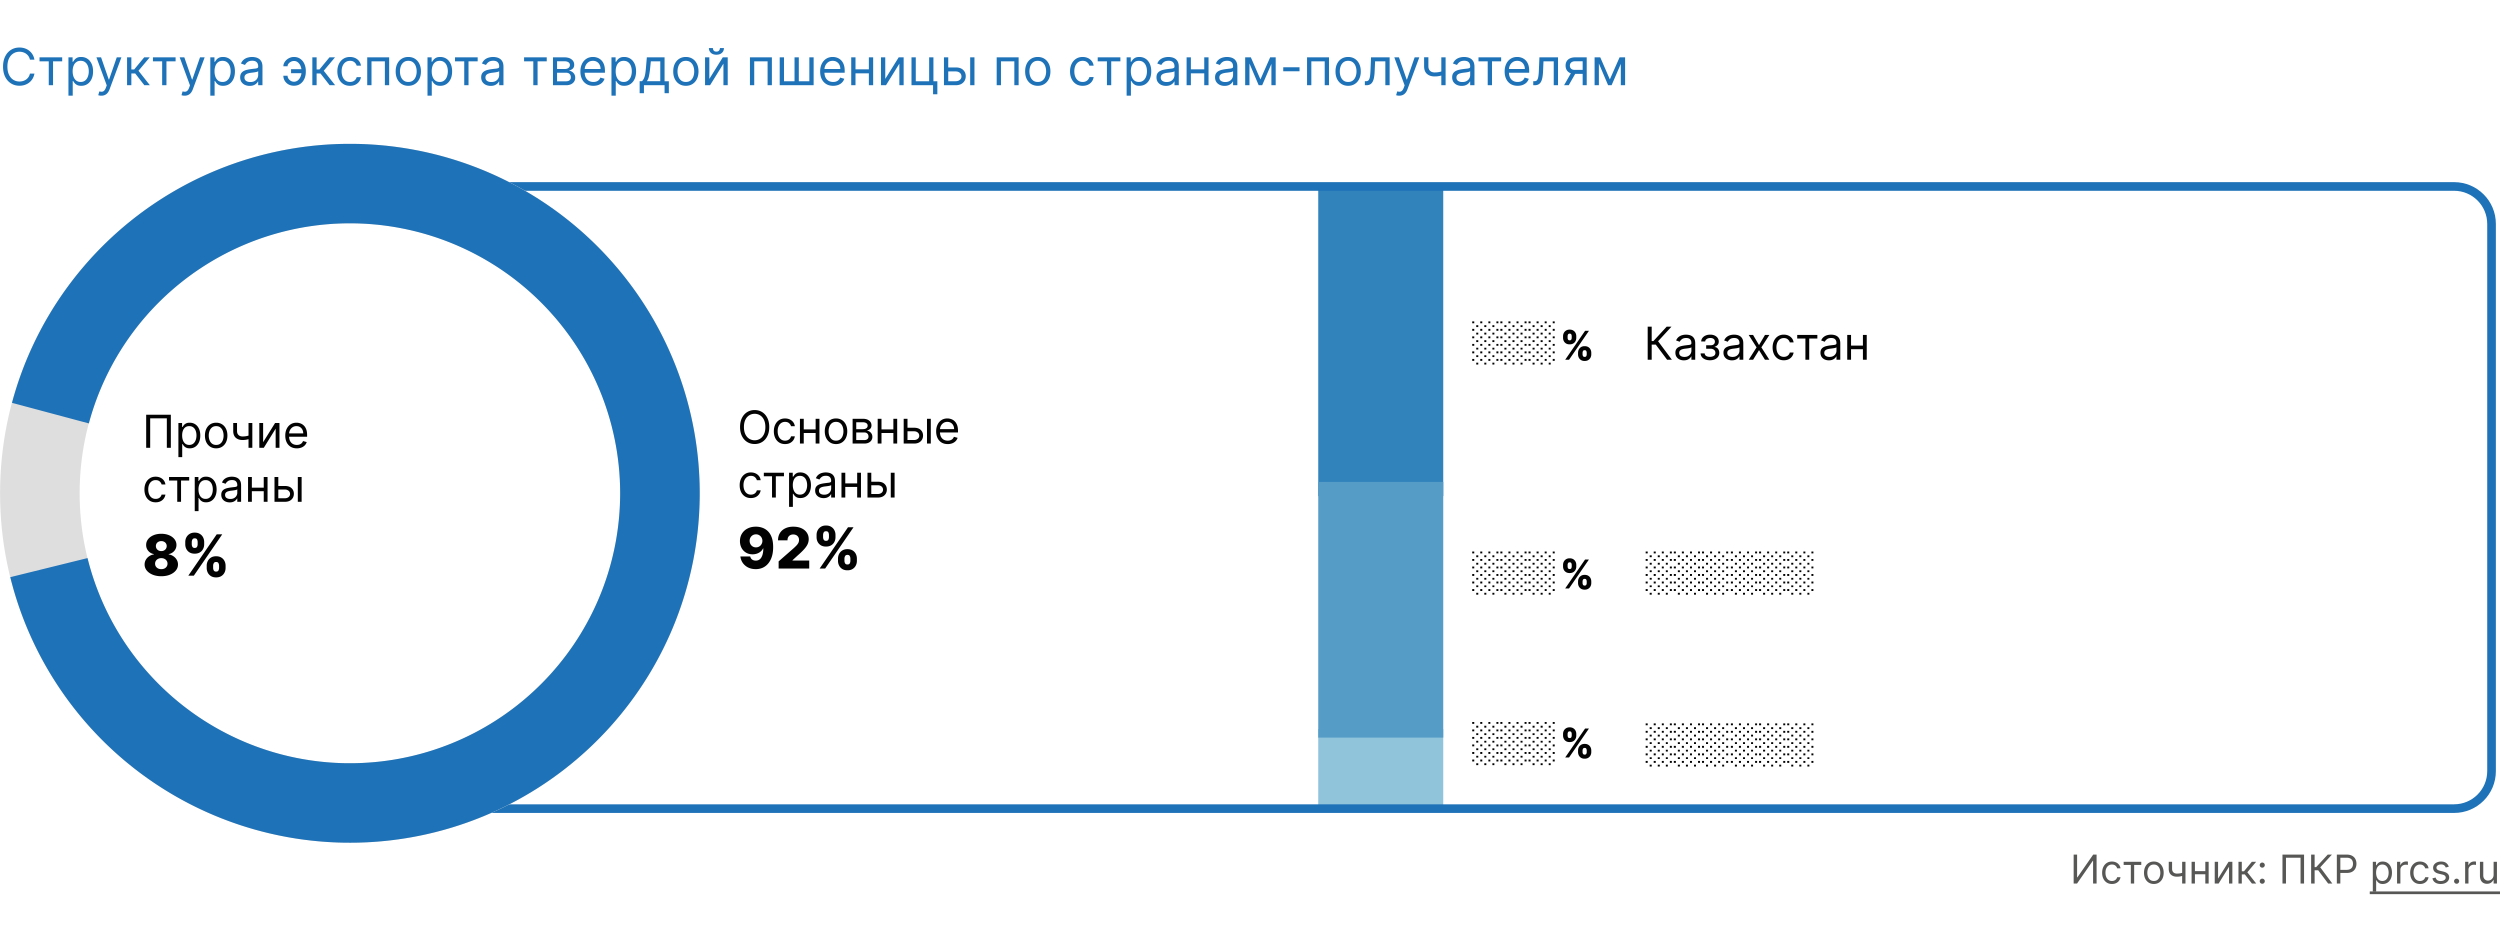 <svg xmlns="http://www.w3.org/2000/svg" fill="none" viewBox="0 0 880 329"><path fill="#fff" d="M0 0h880v329H0z"/><path fill="#8FC4DB" d="M464.022 256.635h44v28h-44v-28z"/><path fill="#1E72B8" d="M12.12 21h-1.586a3.294 3.294 0 0 0-1.336-2.071 3.582 3.582 0 0 0-1.093-.537c-.4-.12-.818-.179-1.253-.179-.792 0-1.51.2-2.154.6-.639.402-1.148.992-1.527 1.771-.375.78-.563 1.737-.563 2.87 0 1.134.188 2.09.563 2.87.379.78.888 1.37 1.527 1.771.644.4 1.362.601 2.154.601.435 0 .853-.06 1.253-.179.4-.12.765-.296 1.093-.53a3.356 3.356 0 0 0 1.336-2.077h1.585a5.28 5.28 0 0 1-.652 1.795 4.908 4.908 0 0 1-1.176 1.349 5.15 5.15 0 0 1-1.579.837c-.58.192-1.2.288-1.86.288-1.116 0-2.109-.273-2.978-.818-.87-.546-1.554-1.321-2.052-2.327-.499-1.006-.748-2.199-.748-3.58 0-1.38.25-2.573.748-3.579.498-1.006 1.182-1.781 2.052-2.327.869-.545 1.862-.818 2.978-.818.66 0 1.28.096 1.86.288.584.191 1.11.473 1.58.843.468.367.86.814 1.175 1.343.316.524.533 1.123.652 1.796zM13.914 21.588v-1.406h7.977v1.406H18.67V30H17.16v-8.412h-3.247zM24.092 33.682v-13.5h1.457v1.56h.18c.11-.171.263-.388.46-.652.2-.269.485-.508.856-.716.375-.213.882-.32 1.521-.32.827 0 1.556.207 2.186.62.63.413 1.123 1 1.477 1.758.354.758.53 1.653.53 2.684 0 1.04-.176 1.942-.53 2.704-.354.759-.844 1.347-1.47 1.764-.627.414-1.35.62-2.167.62-.631 0-1.136-.104-1.515-.313-.38-.213-.671-.453-.876-.722a9.704 9.704 0 0 1-.473-.678H25.6v5.19h-1.508zm1.483-8.591c0 .741.108 1.395.326 1.962.217.563.535 1.004.952 1.323.418.316.93.473 1.534.473.63 0 1.157-.166 1.579-.498.426-.337.746-.788.959-1.355a5.316 5.316 0 0 0 .326-1.905c0-.69-.107-1.313-.32-1.867-.209-.558-.526-.999-.952-1.323-.422-.328-.953-.492-1.592-.492-.614 0-1.13.156-1.547.467-.417.306-.733.737-.946 1.29-.213.55-.32 1.192-.32 1.925zM35.68 33.682c-.255 0-.483-.022-.683-.064a1.804 1.804 0 0 1-.416-.115l.384-1.33c.366.094.69.128.971.103.281-.026.53-.152.748-.378.222-.221.424-.581.607-1.08l.282-.767-3.631-9.87h1.636l2.71 7.825h.103l2.71-7.824h1.636l-4.167 11.25c-.188.507-.42.927-.697 1.259a2.61 2.61 0 0 1-.965.748 2.977 2.977 0 0 1-1.227.243zM44.728 30v-9.818h1.509v4.27h.997l3.529-4.27h1.943l-3.963 4.73L52.757 30h-1.943l-3.222-4.142h-1.355V30h-1.509zM53.834 21.588v-1.406h7.977v1.406H58.59V30H57.08v-8.412h-3.247zM64.983 33.682c-.255 0-.483-.022-.684-.064a1.804 1.804 0 0 1-.415-.115l.383-1.33c.367.094.69.128.972.103.281-.026.53-.152.748-.378.221-.221.424-.581.607-1.08l.281-.767-3.63-9.87h1.636l2.71 7.825h.103l2.71-7.824h1.636l-4.168 11.25c-.187.507-.42.927-.696 1.259a2.61 2.61 0 0 1-.966.748 2.977 2.977 0 0 1-1.227.243zM74.031 33.682v-13.5h1.458v1.56h.178c.111-.171.265-.388.46-.652.201-.269.487-.508.857-.716.375-.213.882-.32 1.522-.32.826 0 1.555.207 2.186.62.63.413 1.123 1 1.476 1.758.354.758.53 1.653.53 2.684 0 1.04-.176 1.942-.53 2.704-.353.759-.844 1.347-1.47 1.764-.626.414-1.349.62-2.167.62-.63 0-1.136-.104-1.515-.313-.379-.213-.67-.453-.875-.722a9.677 9.677 0 0 1-.474-.678h-.127v5.19H74.03zm1.483-8.591c0 .741.109 1.395.326 1.962.218.563.535 1.004.953 1.323.417.316.928.473 1.534.473.63 0 1.157-.166 1.579-.498.426-.337.745-.788.958-1.355a5.318 5.318 0 0 0 .326-1.905c0-.69-.106-1.313-.32-1.867-.208-.558-.526-.999-.952-1.323-.422-.328-.952-.492-1.591-.492-.614 0-1.13.156-1.547.467-.418.306-.733.737-.946 1.29-.213.55-.32 1.192-.32 1.925zM87.89 30.23a3.989 3.989 0 0 1-1.695-.352 2.905 2.905 0 0 1-1.208-1.029c-.298-.451-.447-.997-.447-1.636 0-.562.11-1.018.332-1.368.222-.354.518-.63.889-.83.37-.201.78-.35 1.227-.448.452-.102.905-.183 1.361-.243.597-.077 1.08-.134 1.451-.173.375-.042.648-.113.819-.21.174-.099.262-.27.262-.512v-.051c0-.63-.173-1.12-.518-1.47-.341-.35-.859-.524-1.553-.524-.72 0-1.285.157-1.694.473-.41.315-.697.652-.863 1.01l-1.432-.512c.256-.596.597-1.061 1.023-1.393.43-.337.899-.571 1.406-.703a5.837 5.837 0 0 1 1.508-.205c.316 0 .678.038 1.087.115.413.072.812.224 1.195.454.388.23.71.577.966 1.042.255.464.383 1.086.383 1.866V30h-1.508v-1.33h-.077a2.655 2.655 0 0 1-.511.684c-.24.243-.557.45-.953.62-.396.17-.88.256-1.45.256zm.23-1.355c.596 0 1.099-.117 1.508-.352a2.393 2.393 0 0 0 1.253-2.077v-1.38c-.064.076-.205.146-.422.21-.213.06-.46.113-.742.16a33.842 33.842 0 0 1-1.444.192 5.772 5.772 0 0 0-1.1.25c-.336.11-.61.278-.818.504-.205.222-.307.524-.307.908 0 .524.194.92.582 1.189.392.264.888.396 1.49.396zM103.452 21.46a2.376 2.376 0 0 0-1.029.262 2.58 2.58 0 0 0-.856.678 1.43 1.43 0 0 0-.339.927h-1.483c0-.426.102-.836.307-1.228.204-.392.479-.741.824-1.048.35-.307.746-.55 1.189-.729.448-.178.91-.268 1.387-.268.895 0 1.654.226 2.276.678a4.264 4.264 0 0 1 1.425 1.79c.328.74.492 1.546.492 2.416v.357c0 .865-.164 1.67-.492 2.417a4.264 4.264 0 0 1-1.425 1.79c-.622.451-1.381.677-2.276.677-.716 0-1.353-.158-1.911-.473a3.583 3.583 0 0 1-1.317-1.279 3.39 3.39 0 0 1-.48-1.776h1.484c0 .37.104.718.313 1.041.213.32.488.58.825.78a2.192 2.192 0 0 0 2.544-.236 3.4 3.4 0 0 0 .914-1.33c.208-.532.313-1.07.313-1.61v-.358c0-.554-.105-1.096-.313-1.624a3.284 3.284 0 0 0-.908-1.323c-.396-.35-.884-.526-1.464-.53zm3.298 2.89v1.406h-4.295v-1.407h4.295zM109.943 30v-9.818h1.509v4.27h.997l3.528-4.27h1.944l-3.963 4.73L117.972 30h-1.943l-3.222-4.142h-1.355V30h-1.509zM123.196 30.204c-.921 0-1.713-.217-2.378-.652-.665-.434-1.176-1.033-1.534-1.796-.358-.762-.537-1.634-.537-2.614 0-.997.183-1.877.549-2.64.371-.767.887-1.366 1.547-1.796.665-.435 1.441-.652 2.327-.652.69 0 1.313.128 1.867.384a3.582 3.582 0 0 1 1.361 1.073c.354.46.573.998.658 1.611h-1.508c-.115-.447-.371-.844-.767-1.189-.392-.35-.921-.524-1.585-.524-.588 0-1.104.154-1.547.46-.439.303-.782.731-1.029 1.285-.243.55-.365 1.195-.365 1.937 0 .758.12 1.419.358 1.981.243.563.584 1 1.023 1.31.443.312.963.467 1.56.467.392 0 .747-.068 1.067-.204.32-.136.59-.332.812-.588.221-.256.379-.563.473-.92h1.508a3.498 3.498 0 0 1-.632 1.565c-.333.46-.774.827-1.324 1.1-.545.268-1.18.402-1.904.402zM129.262 30v-9.818h7.721V30h-1.508v-8.412h-4.705V30h-1.508zM143.727 30.204c-.887 0-1.664-.21-2.333-.632-.665-.422-1.185-1.012-1.56-1.77-.371-.76-.556-1.646-.556-2.66 0-1.023.185-1.915.556-2.678.375-.763.895-1.355 1.56-1.777.669-.422 1.446-.633 2.333-.633.886 0 1.662.21 2.327.633.669.422 1.188 1.014 1.559 1.777.375.763.563 1.655.563 2.678 0 1.014-.188 1.9-.563 2.66-.371.758-.89 1.348-1.559 1.77-.665.422-1.441.633-2.327.633zm0-1.355c.673 0 1.227-.172 1.662-.517.434-.346.756-.8.965-1.362a5.208 5.208 0 0 0 .313-1.828c0-.656-.104-1.268-.313-1.834a3.099 3.099 0 0 0-.965-1.375c-.435-.35-.989-.524-1.662-.524-.673 0-1.227.175-1.662.524-.435.35-.756.808-.965 1.375a5.262 5.262 0 0 0-.314 1.834c0 .656.105 1.266.314 1.828.209.563.53 1.017.965 1.362.435.345.989.517 1.662.517zM150.478 33.682v-13.5h1.458v1.56h.179c.111-.171.264-.388.46-.652.2-.269.486-.508.857-.716.375-.213.882-.32 1.521-.32.827 0 1.555.207 2.186.62.631.413 1.123 1 1.477 1.758.353.758.53 1.653.53 2.684 0 1.04-.177 1.942-.53 2.704-.354.759-.844 1.347-1.471 1.764-.626.414-1.348.62-2.167.62-.63 0-1.135-.104-1.514-.313-.38-.213-.672-.453-.876-.722a9.602 9.602 0 0 1-.473-.678h-.128v5.19h-1.509zm1.483-8.591c0 .741.109 1.395.326 1.962.218.563.535 1.004.953 1.323.417.316.929.473 1.534.473.631 0 1.157-.166 1.579-.498.426-.337.745-.788.959-1.355a5.325 5.325 0 0 0 .326-1.905c0-.69-.107-1.313-.32-1.867-.209-.558-.526-.999-.952-1.323-.422-.328-.953-.492-1.592-.492-.614 0-1.129.156-1.547.467-.418.306-.733.737-.946 1.29-.213.55-.32 1.192-.32 1.925zM160.164 21.588v-1.406h7.977v1.406h-3.221V30h-1.509v-8.412h-3.247zM172.721 30.23a3.99 3.99 0 0 1-1.694-.352 2.905 2.905 0 0 1-1.208-1.029c-.298-.451-.447-.997-.447-1.636 0-.562.111-1.018.332-1.368.222-.354.518-.63.889-.83.37-.201.779-.35 1.227-.448.452-.102.905-.183 1.361-.243a61.472 61.472 0 0 1 1.451-.173c.375-.042.648-.113.819-.21.174-.099.262-.27.262-.512v-.051c0-.63-.173-1.12-.518-1.47-.341-.35-.859-.524-1.553-.524-.721 0-1.285.157-1.694.473-.409.315-.697.652-.863 1.01l-1.432-.512c.256-.596.597-1.061 1.023-1.393a3.83 3.83 0 0 1 1.406-.703 5.833 5.833 0 0 1 1.508-.205c.316 0 .678.038 1.087.115.413.072.812.224 1.195.454.388.23.71.577.966 1.042.255.464.383 1.086.383 1.866V30h-1.508v-1.33h-.077c-.102.213-.273.441-.511.684-.239.243-.557.45-.953.62-.396.17-.88.256-1.451.256zm.23-1.355c.597 0 1.1-.117 1.509-.352a2.396 2.396 0 0 0 1.253-2.077v-1.38c-.064.076-.205.146-.422.21-.213.06-.46.113-.742.16a33.93 33.93 0 0 1-1.444.192 5.78 5.78 0 0 0-1.1.25 1.9 1.9 0 0 0-.818.504c-.204.222-.307.524-.307.908 0 .524.194.92.582 1.189.392.264.888.396 1.489.396zM184.475 21.588v-1.406h7.977v1.406h-3.222V30h-1.508v-8.412h-3.247zM194.652 30v-9.818h4.014c1.057 0 1.897.238 2.519.716.622.477.933 1.108.933 1.892 0 .596-.177 1.059-.53 1.387-.354.324-.808.543-1.362.658.362.051.714.18 1.055.384.345.204.631.485.856.843.226.354.339.789.339 1.304 0 .503-.128.953-.383 1.35-.256.395-.623.709-1.1.939-.477.23-1.048.345-1.713.345h-4.628zm1.432-1.38h3.196c.52 0 .927-.124 1.221-.371.294-.248.441-.584.441-1.01 0-.508-.147-.906-.441-1.196-.294-.294-.701-.44-1.221-.44h-3.196v3.016zm0-4.322h2.582c.405 0 .753-.055 1.042-.166a1.47 1.47 0 0 0 .665-.486c.158-.213.237-.464.237-.754 0-.413-.173-.737-.518-.972-.345-.238-.82-.358-1.426-.358h-2.582v2.736zM208.876 30.204c-.946 0-1.762-.208-2.448-.626a4.205 4.205 0 0 1-1.579-1.764c-.366-.759-.55-1.64-.55-2.646s.184-1.892.55-2.66c.371-.77.887-1.372 1.547-1.802.665-.435 1.44-.652 2.327-.652a4.66 4.66 0 0 1 1.515.256c.498.17.952.447 1.361.83.409.38.735.883.978 1.51.243.626.365 1.397.365 2.313v.64h-7.569v-1.305h6.034c0-.554-.11-1.048-.332-1.483a2.5 2.5 0 0 0-.933-1.029c-.401-.251-.874-.377-1.419-.377-.601 0-1.121.15-1.56.448a2.937 2.937 0 0 0-1.003 1.15c-.235.473-.352.98-.352 1.521v.87c0 .741.128 1.37.384 1.885.259.512.62.902 1.08 1.17.46.264.995.396 1.604.396.396 0 .754-.055 1.074-.166.324-.115.603-.285.837-.511.235-.23.416-.516.544-.857l1.457.41a3.228 3.228 0 0 1-.773 1.303c-.363.371-.81.66-1.343.87-.532.204-1.131.306-1.796.306zM215.236 33.682v-13.5h1.458v1.56h.179c.11-.171.264-.388.46-.652.2-.269.486-.508.856-.716.375-.213.882-.32 1.522-.32.826 0 1.555.207 2.186.62.63.413 1.123 1 1.476 1.758.354.758.531 1.653.531 2.684 0 1.04-.177 1.942-.531 2.704-.353.759-.843 1.347-1.47 1.764-.626.414-1.349.62-2.167.62-.63 0-1.135-.104-1.515-.313-.379-.213-.671-.453-.875-.722a9.276 9.276 0 0 1-.473-.678h-.128v5.19h-1.509zm1.483-8.591c0 .741.109 1.395.326 1.962.218.563.535 1.004.953 1.323.417.316.929.473 1.534.473.63 0 1.157-.166 1.579-.498.426-.337.745-.788.958-1.355.218-.571.326-1.206.326-1.905 0-.69-.106-1.313-.319-1.867-.209-.558-.527-.999-.953-1.323-.422-.328-.952-.492-1.591-.492-.614 0-1.13.156-1.547.467-.418.306-.733.737-.946 1.29-.213.55-.32 1.192-.32 1.925zM225.157 32.813v-4.22h.818c.2-.208.373-.434.518-.677.145-.243.27-.53.377-.863.111-.336.204-.745.281-1.227.077-.486.145-1.072.205-1.758l.332-3.886h6.239v8.412h1.508v4.218h-1.508V30h-7.262v2.813h-1.508zm2.531-4.22h4.73v-7.005h-3.324l-.255 2.48a27.784 27.784 0 0 1-.397 2.691c-.157.767-.409 1.379-.754 1.835zM241.426 30.204c-.886 0-1.664-.21-2.333-.632-.665-.422-1.185-1.012-1.56-1.77-.37-.76-.556-1.646-.556-2.66 0-1.023.186-1.915.556-2.678.375-.763.895-1.355 1.56-1.777.669-.422 1.447-.633 2.333-.633.886 0 1.662.21 2.327.633.669.422 1.189 1.014 1.559 1.777.375.763.563 1.655.563 2.678 0 1.014-.188 1.9-.563 2.66-.37.758-.89 1.348-1.559 1.77-.665.422-1.441.633-2.327.633zm0-1.355c.673 0 1.227-.172 1.662-.517.435-.346.756-.8.965-1.362a5.208 5.208 0 0 0 .313-1.828c0-.656-.104-1.268-.313-1.834a3.091 3.091 0 0 0-.965-1.375c-.435-.35-.989-.524-1.662-.524-.673 0-1.227.175-1.662.524-.435.35-.756.808-.965 1.375a5.261 5.261 0 0 0-.313 1.834c0 .656.104 1.266.313 1.828.209.563.53 1.017.965 1.362.435.345.989.517 1.662.517zM249.686 27.776l4.73-7.594h1.739V30h-1.509v-7.594L249.942 30h-1.764v-9.818h1.508v7.594zm3.733-10.867h1.406c0 .69-.238 1.255-.716 1.694-.477.439-1.125.658-1.943.658-.805 0-1.446-.22-1.924-.658-.473-.439-.709-1.004-.709-1.694h1.406c0 .332.092.624.275.876.187.251.505.377.952.377.448 0 .767-.126.959-.377.196-.252.294-.544.294-.876zM263.98 30v-9.818h7.722V30h-1.509v-8.412h-4.704V30h-1.509zM274.457 20.182h1.508v8.412h3.708v-8.412h1.508v8.412h3.708v-8.412h1.508V30h-11.94v-9.818zM293.269 30.204c-.946 0-1.762-.208-2.448-.626a4.205 4.205 0 0 1-1.579-1.764c-.367-.759-.55-1.64-.55-2.646s.183-1.892.55-2.66c.371-.77.886-1.372 1.547-1.802.664-.435 1.44-.652 2.326-.652a4.65 4.65 0 0 1 1.515.256c.499.17.953.447 1.362.83.409.38.735.883.978 1.51.243.626.364 1.397.364 2.313v.64h-7.568v-1.305h6.034c0-.554-.111-1.048-.332-1.483a2.51 2.51 0 0 0-.934-1.029c-.4-.251-.873-.377-1.419-.377-.6 0-1.12.15-1.559.448a2.947 2.947 0 0 0-1.004 1.15c-.234.473-.351.98-.351 1.521v.87c0 .741.127 1.37.383 1.885.26.512.62.902 1.08 1.17.461.264.995.396 1.605.396.396 0 .754-.055 1.074-.166.323-.115.603-.285.837-.511a2.33 2.33 0 0 0 .543-.857l1.458.41a3.242 3.242 0 0 1-.774 1.303c-.362.371-.809.66-1.342.87-.533.204-1.131.306-1.796.306zM306.2 24.4v1.407h-5.421V24.4h5.421zm-5.063-4.218V30h-1.508v-9.818h1.508zm6.213 0V30h-1.508v-9.818h1.508zM311.614 27.776l4.73-7.594h1.739V30h-1.509v-7.594L311.87 30h-1.765v-9.818h1.509v7.594zM328.567 20.182v8.412h1.381v4.576h-1.509V30h-7.593v-9.818h1.508v8.412h4.705v-8.412h1.508zM333.575 23.736h2.813c1.15 0 2.03.292 2.64.875.609.584.914 1.324.914 2.218 0 .589-.136 1.123-.409 1.605-.273.477-.674.859-1.202 1.144-.528.281-1.176.422-1.943.422h-4.117v-9.818h1.509v8.412h2.608c.596 0 1.087-.158 1.47-.473a1.5 1.5 0 0 0 .575-1.215c0-.52-.191-.944-.575-1.272-.383-.328-.874-.492-1.47-.492h-2.813v-1.406zM341.502 30v-9.818h1.508V30h-1.508zM350.834 30v-9.818h7.722V30h-1.509v-8.412h-4.705V30h-1.508zM365.299 30.204c-.886 0-1.664-.21-2.333-.632-.665-.422-1.185-1.012-1.56-1.77-.37-.76-.556-1.646-.556-2.66 0-1.023.186-1.915.556-2.678.375-.763.895-1.355 1.56-1.777.669-.422 1.447-.633 2.333-.633.886 0 1.662.21 2.327.633.669.422 1.189 1.014 1.559 1.777.375.763.563 1.655.563 2.678 0 1.014-.188 1.9-.563 2.66-.37.758-.89 1.348-1.559 1.77-.665.422-1.441.633-2.327.633zm0-1.355c.673 0 1.227-.172 1.662-.517.435-.346.756-.8.965-1.362a5.208 5.208 0 0 0 .313-1.828c0-.656-.104-1.268-.313-1.834a3.091 3.091 0 0 0-.965-1.375c-.435-.35-.989-.524-1.662-.524-.673 0-1.227.175-1.662.524-.434.35-.756.808-.965 1.375a5.261 5.261 0 0 0-.313 1.834c0 .656.104 1.266.313 1.828.209.563.531 1.017.965 1.362.435.345.989.517 1.662.517zM381.102 30.204c-.921 0-1.713-.217-2.378-.652-.665-.434-1.176-1.033-1.534-1.796-.358-.762-.537-1.634-.537-2.614 0-.997.183-1.877.55-2.64.37-.767.886-1.366 1.547-1.796.664-.435 1.44-.652 2.326-.652.691 0 1.313.128 1.867.384a3.567 3.567 0 0 1 1.361 1.073c.354.46.573.998.659 1.611h-1.509c-.115-.447-.371-.844-.767-1.189-.392-.35-.92-.524-1.585-.524-.588 0-1.104.154-1.547.46-.439.303-.782.731-1.029 1.285-.243.55-.364 1.195-.364 1.937 0 .758.119 1.419.357 1.981.243.563.584 1 1.023 1.31.443.312.963.467 1.56.467a2.69 2.69 0 0 0 1.067-.204c.32-.136.591-.332.812-.588.222-.256.379-.563.473-.92h1.509a3.511 3.511 0 0 1-.633 1.565c-.333.46-.774.827-1.323 1.1-.546.268-1.181.402-1.905.402zM386.394 21.588v-1.406h7.978v1.406h-3.222V30h-1.508v-8.412h-3.248zM396.572 33.682v-13.5h1.458v1.56h.179c.11-.171.264-.388.46-.652.2-.269.486-.508.856-.716.375-.213.882-.32 1.522-.32.826 0 1.555.207 2.186.62.63.413 1.123 1 1.476 1.758.354.758.531 1.653.531 2.684 0 1.04-.177 1.942-.531 2.704-.353.759-.843 1.347-1.47 1.764-.626.414-1.349.62-2.167.62-.63 0-1.135-.104-1.515-.313-.379-.213-.671-.453-.875-.722a9.276 9.276 0 0 1-.473-.678h-.128v5.19h-1.509zm1.483-8.591c0 .741.109 1.395.326 1.962.217.563.535 1.004.953 1.323.417.316.929.473 1.534.473.63 0 1.157-.166 1.579-.498.426-.337.745-.788.958-1.355.218-.571.326-1.206.326-1.905 0-.69-.106-1.313-.319-1.867-.209-.558-.527-.999-.953-1.323-.422-.328-.952-.492-1.591-.492-.614 0-1.13.156-1.547.467-.418.306-.733.737-.946 1.29-.213.55-.32 1.192-.32 1.925zM410.43 30.23a3.99 3.99 0 0 1-1.694-.352 2.905 2.905 0 0 1-1.208-1.029c-.298-.451-.447-.997-.447-1.636 0-.562.111-1.018.332-1.368.222-.354.518-.63.889-.83.37-.201.779-.35 1.227-.448.452-.102.905-.183 1.361-.243a61.472 61.472 0 0 1 1.451-.173c.375-.042.648-.113.819-.21.174-.099.262-.27.262-.512v-.051c0-.63-.173-1.12-.518-1.47-.341-.35-.859-.524-1.553-.524-.721 0-1.285.157-1.694.473-.409.315-.697.652-.863 1.01l-1.432-.512c.256-.596.597-1.061 1.023-1.393a3.83 3.83 0 0 1 1.406-.703 5.833 5.833 0 0 1 1.508-.205c.316 0 .678.038 1.087.115.413.072.812.224 1.195.454.388.23.71.577.966 1.042.255.464.383 1.086.383 1.866V30h-1.508v-1.33h-.077c-.102.213-.273.441-.511.684-.239.243-.557.45-.953.62-.396.17-.88.256-1.451.256zm.23-1.355c.597 0 1.1-.117 1.509-.352a2.396 2.396 0 0 0 1.253-2.077v-1.38c-.064.076-.205.146-.422.21-.213.06-.46.113-.742.16a33.93 33.93 0 0 1-1.444.192 5.78 5.78 0 0 0-1.1.25 1.9 1.9 0 0 0-.818.504c-.204.222-.307.524-.307.908 0 .524.194.92.582 1.189.392.264.888.396 1.489.396zM424.255 24.4v1.407h-5.421V24.4h5.421zm-5.063-4.218V30h-1.508v-9.818h1.508zm6.213 0V30h-1.508v-9.818h1.508zM431.049 30.23a3.993 3.993 0 0 1-1.694-.352 2.91 2.91 0 0 1-1.208-1.029c-.298-.451-.447-.997-.447-1.636 0-.562.111-1.018.332-1.368.222-.354.518-.63.889-.83.37-.201.78-.35 1.227-.448.452-.102.906-.183 1.362-.243a60.24 60.24 0 0 1 1.451-.173c.375-.042.647-.113.818-.21.174-.099.262-.27.262-.512v-.051c0-.63-.173-1.12-.518-1.47-.341-.35-.859-.524-1.553-.524-.72 0-1.285.157-1.694.473-.409.315-.697.652-.863 1.01l-1.432-.512c.256-.596.597-1.061 1.023-1.393a3.83 3.83 0 0 1 1.406-.703 5.834 5.834 0 0 1 1.509-.205c.315 0 .677.038 1.086.115a3.48 3.48 0 0 1 1.196.454c.387.23.709.577.965 1.042.255.464.383 1.086.383 1.866V30h-1.508v-1.33h-.077c-.102.213-.273.441-.511.684-.239.243-.556.45-.953.62-.396.17-.88.256-1.451.256zm.23-1.355c.597 0 1.1-.117 1.509-.352a2.396 2.396 0 0 0 1.253-2.077v-1.38c-.064.076-.205.146-.422.21-.213.06-.46.113-.742.16a33.93 33.93 0 0 1-1.444.192 5.78 5.78 0 0 0-1.1.25 1.9 1.9 0 0 0-.818.504c-.204.222-.307.524-.307.908 0 .524.194.92.582 1.189.392.264.889.396 1.489.396zM443.672 27.954l3.426-7.772h1.432L444.286 30h-1.228l-4.167-9.818h1.406l3.375 7.773zm-3.861-7.772V30h-1.508v-9.818h1.508zM447.533 30v-9.818h1.508V30h-1.508zM457.428 23.685v1.406H451.7v-1.406h5.728zM460.082 30v-9.818h7.722V30h-1.509v-8.412h-4.705V30h-1.508zM474.547 30.204c-.886 0-1.664-.21-2.333-.632-.665-.422-1.185-1.012-1.56-1.77-.37-.76-.556-1.646-.556-2.66 0-1.023.186-1.915.556-2.678.375-.763.895-1.355 1.56-1.777.669-.422 1.447-.633 2.333-.633.887 0 1.662.21 2.327.633.669.422 1.189 1.014 1.56 1.777.375.763.562 1.655.562 2.678 0 1.014-.187 1.9-.562 2.66-.371.758-.891 1.348-1.56 1.77-.665.422-1.44.633-2.327.633zm0-1.355c.673 0 1.227-.172 1.662-.517.435-.346.757-.8.965-1.362a5.209 5.209 0 0 0 .314-1.828c0-.656-.105-1.268-.314-1.834a3.083 3.083 0 0 0-.965-1.375c-.435-.35-.989-.524-1.662-.524-.673 0-1.227.175-1.662.524-.434.35-.756.808-.965 1.375a5.261 5.261 0 0 0-.313 1.834c0 .656.104 1.266.313 1.828.209.563.531 1.017.965 1.362.435.345.989.517 1.662.517zM480.429 30v-1.406h.358c.294 0 .539-.058.735-.173.197-.12.354-.326.474-.62.123-.298.217-.711.281-1.24.068-.533.117-1.21.147-2.033l.179-4.346h6.545V30h-1.508v-8.412h-3.605l-.154 3.503a15.838 15.838 0 0 1-.217 2.128c-.107.61-.271 1.121-.492 1.534-.218.414-.507.725-.87.934-.362.209-.816.313-1.361.313h-.512zM492.536 33.682c-.256 0-.484-.022-.684-.064a1.792 1.792 0 0 1-.415-.115l.383-1.33c.367.094.69.128.972.103.281-.026.53-.152.748-.378.221-.221.424-.581.607-1.08l.281-.767-3.631-9.87h1.637l2.71 7.825h.102l2.71-7.824h1.637l-4.168 11.25c-.187.507-.42.927-.697 1.259a2.605 2.605 0 0 1-.965.748 2.975 2.975 0 0 1-1.227.243zM508.853 20.182V30h-1.508v-9.818h1.508zm-.588 4.679v1.406c-.341.128-.679.24-1.016.339-.337.094-.69.168-1.061.223a8.966 8.966 0 0 1-1.221.077c-1.112 0-2.005-.3-2.678-.901-.669-.6-1.004-1.502-1.004-2.704v-3.145h1.509v3.145c0 .503.096.916.287 1.24.192.324.452.565.78.723.328.157.697.236 1.106.236.639 0 1.217-.058 1.732-.173.52-.119 1.042-.275 1.566-.466zM514.51 30.23a3.99 3.99 0 0 1-1.694-.352 2.91 2.91 0 0 1-1.208-1.029c-.298-.451-.447-.997-.447-1.636 0-.562.111-1.018.332-1.368.222-.354.518-.63.889-.83.37-.201.78-.35 1.227-.448.452-.102.905-.183 1.361-.243a61.472 61.472 0 0 1 1.451-.173c.375-.042.648-.113.819-.21.174-.099.262-.27.262-.512v-.051c0-.63-.173-1.12-.518-1.47-.341-.35-.859-.524-1.553-.524-.72 0-1.285.157-1.694.473-.409.315-.697.652-.863 1.01l-1.432-.512c.256-.596.597-1.061 1.023-1.393a3.83 3.83 0 0 1 1.406-.703 5.834 5.834 0 0 1 1.509-.205c.315 0 .677.038 1.086.115.414.072.812.224 1.195.454.388.23.71.577.966 1.042.255.464.383 1.086.383 1.866V30h-1.508v-1.33h-.077c-.102.213-.273.441-.511.684-.239.243-.556.45-.953.62-.396.17-.88.256-1.451.256zm.23-1.355c.597 0 1.1-.117 1.509-.352a2.396 2.396 0 0 0 1.253-2.077v-1.38c-.064.076-.205.146-.422.21-.213.06-.46.113-.742.16a33.93 33.93 0 0 1-1.444.192 5.78 5.78 0 0 0-1.1.25 1.9 1.9 0 0 0-.818.504c-.204.222-.307.524-.307.908 0 .524.194.92.582 1.189.392.264.889.396 1.489.396zM520.428 21.588v-1.406h7.977v1.406h-3.222V30h-1.508v-8.412h-3.247zM534.212 30.204c-.946 0-1.762-.208-2.448-.626a4.205 4.205 0 0 1-1.579-1.764c-.366-.759-.55-1.64-.55-2.646s.184-1.892.55-2.66c.371-.77.886-1.372 1.547-1.802.665-.435 1.44-.652 2.327-.652a4.66 4.66 0 0 1 1.515.256c.498.17.952.447 1.361.83.409.38.735.883.978 1.51.243.626.364 1.397.364 2.313v.64h-7.568v-1.305h6.034c0-.554-.11-1.048-.332-1.483a2.5 2.5 0 0 0-.933-1.029c-.401-.251-.874-.377-1.419-.377-.601 0-1.121.15-1.56.448a2.947 2.947 0 0 0-1.004 1.15c-.234.473-.351.98-.351 1.521v.87c0 .741.128 1.37.383 1.885.26.512.62.902 1.081 1.17.46.264.995.396 1.604.396.396 0 .754-.055 1.074-.166.324-.115.603-.285.837-.511.235-.23.416-.516.544-.857l1.457.41a3.228 3.228 0 0 1-.773 1.303c-.363.371-.81.66-1.343.87-.532.204-1.131.306-1.796.306zM539.703 30v-1.406h.358c.294 0 .539-.058.735-.173.196-.12.354-.326.473-.62.124-.298.217-.711.281-1.24.068-.533.117-1.21.147-2.033l.179-4.346h6.546V30h-1.509v-8.412h-3.605l-.153 3.503a15.826 15.826 0 0 1-.218 2.128c-.106.61-.27 1.121-.492 1.534a2.252 2.252 0 0 1-.869.934c-.362.209-.816.313-1.362.313h-.511zM557.096 30v-8.438h-2.608c-.588 0-1.051.137-1.387.41-.337.272-.505.647-.505 1.125 0 .468.151.837.453 1.105.307.269.727.403 1.26.403h3.17v1.406h-3.17c-.665 0-1.238-.117-1.72-.351a2.575 2.575 0 0 1-1.112-1.004c-.26-.439-.39-.959-.39-1.56 0-.605.136-1.124.409-1.56.273-.434.663-.768 1.17-1.003.511-.234 1.119-.351 1.822-.351h4.039V30h-1.431zm-6.546 0l2.787-4.884h1.637L552.187 30h-1.637zM566.666 27.954l3.426-7.772h1.432L567.28 30h-1.228l-4.167-9.818h1.406l3.375 7.773zm-3.861-7.772V30h-1.508v-9.818h1.508zM570.527 30v-9.818h1.508V30h-1.508z"/><path fill="#575756" d="M729.926 300.818h1.213v8.014h.1l5.568-8.014H738V311h-1.233v-7.994h-.099L731.119 311h-1.193v-10.182zM743.41 311.159c-.715 0-1.332-.169-1.849-.507a3.303 3.303 0 0 1-1.193-1.397c-.279-.593-.418-1.271-.418-2.033 0-.776.143-1.46.428-2.054a3.38 3.38 0 0 1 1.203-1.397c.517-.338 1.12-.507 1.81-.507.537 0 1.02.1 1.451.298.431.199.784.478 1.059.836a2.6 2.6 0 0 1 .512 1.253h-1.173c-.089-.349-.288-.657-.597-.925-.305-.272-.715-.408-1.233-.408a2.06 2.06 0 0 0-1.203.358c-.341.235-.608.568-.8.999-.189.428-.283.93-.283 1.507 0 .59.092 1.103.278 1.541.189.437.454.777.795 1.019.345.242.749.363 1.213.363.305 0 .582-.053.831-.159.248-.106.459-.259.631-.457.172-.199.295-.438.368-.716h1.173a2.72 2.72 0 0 1-.492 1.218 2.74 2.74 0 0 1-1.029.855c-.424.209-.918.313-1.482.313zM747.527 304.457v-1.093h6.204v1.093h-2.505V311h-1.173v-6.543h-2.526zM758.149 311.159c-.69 0-1.295-.164-1.815-.492a3.345 3.345 0 0 1-1.213-1.377c-.288-.59-.432-1.28-.432-2.068 0-.796.144-1.49.432-2.084.292-.593.696-1.054 1.213-1.382.52-.328 1.125-.492 1.815-.492.689 0 1.292.164 1.809.492.521.328.925.789 1.213 1.382.292.594.438 1.288.438 2.084 0 .788-.146 1.478-.438 2.068a3.29 3.29 0 0 1-1.213 1.377c-.517.328-1.12.492-1.809.492zm0-1.054c.523 0 .954-.134 1.292-.403.338-.268.589-.621.751-1.059.162-.437.244-.911.244-1.421a4.1 4.1 0 0 0-.244-1.427 2.403 2.403 0 0 0-.751-1.069c-.338-.272-.769-.408-1.292-.408-.524 0-.955.136-1.293.408a2.411 2.411 0 0 0-.751 1.069 4.1 4.1 0 0 0-.243 1.427c0 .51.081.984.243 1.421.163.438.413.791.751 1.059.338.269.769.403 1.293.403zM769.286 303.364V311h-1.173v-7.636h1.173zm-.457 3.639v1.094c-.265.099-.529.187-.791.263a6.75 6.75 0 0 1-.825.174c-.288.04-.605.06-.949.06-.865 0-1.56-.234-2.083-.701-.521-.468-.781-1.169-.781-2.103v-2.446h1.173v2.446c0 .391.075.712.224.964.149.252.351.439.607.562.255.123.541.184.86.184.497 0 .946-.045 1.347-.134.404-.093.81-.214 1.218-.363zM776.55 306.645v1.094h-4.216v-1.094h4.216zm-3.938-3.281V311h-1.173v-7.636h1.173zm4.833 0V311h-1.174v-7.636h1.174zM780.761 309.27l3.679-5.906h1.352V311h-1.173v-5.906L780.96 311h-1.373v-7.636h1.174v5.906zM787.941 311v-7.636h1.173v3.321h.776l2.744-3.321h1.512l-3.083 3.679 3.122 3.957h-1.511l-2.506-3.222h-1.054V311h-1.173zM796.316 311.079a.86.86 0 0 1-.632-.263.864.864 0 0 1-.263-.631c0-.246.088-.456.263-.632a.864.864 0 0 1 .632-.263c.245 0 .455.088.631.263a.861.861 0 0 1 .264.632.842.842 0 0 1-.125.447.923.923 0 0 1-.323.328.847.847 0 0 1-.447.119zm0-5.667a.861.861 0 0 1-.632-.264.862.862 0 0 1-.263-.631c0-.245.088-.456.263-.631a.861.861 0 0 1 .632-.264.86.86 0 0 1 .631.264.859.859 0 0 1 .264.631.84.84 0 0 1-.125.447.925.925 0 0 1-.323.329.856.856 0 0 1-.447.119zM811.029 300.818V311h-1.233v-9.088h-5.131V311h-1.233v-10.182h7.597zM819.502 311l-3.5-4.673h-1.253V311h-1.233v-10.182h1.233v4.415h.537l4.077-4.415h1.471l-4.116 4.475 4.255 5.707h-1.471zM822.567 311v-10.182h3.44c.799 0 1.452.144 1.959.433.51.285.888.671 1.134 1.158.245.487.367 1.031.367 1.631 0 .6-.122 1.145-.367 1.635a2.737 2.737 0 0 1-1.124 1.174c-.507.288-1.157.432-1.949.432h-2.466v-1.094h2.426c.547 0 .986-.094 1.318-.283a1.69 1.69 0 0 0 .721-.766c.152-.324.228-.691.228-1.098 0-.408-.076-.773-.228-1.094a1.632 1.632 0 0 0-.726-.756c-.335-.185-.779-.278-1.333-.278H823.8V311h-1.233zM835.232 313.864v-10.5h1.134v1.213h.139c.086-.133.205-.302.358-.507.155-.209.378-.395.666-.557.292-.166.686-.249 1.183-.249.643 0 1.21.161 1.7.482.491.322.874.778 1.149 1.368.275.59.412 1.286.412 2.088 0 .808-.137 1.509-.412 2.103-.275.59-.656 1.047-1.144 1.372-.487.321-1.049.482-1.685.482-.491 0-.883-.081-1.178-.244a2.182 2.182 0 0 1-.681-.561 7.523 7.523 0 0 1-.368-.527h-.1v4.037h-1.173zm1.153-6.682c0 .576.085 1.085.254 1.526.169.438.416.781.741 1.029.325.245.722.368 1.193.368.49 0 .9-.129 1.228-.388.331-.262.58-.613.746-1.054.169-.444.253-.938.253-1.481 0-.537-.083-1.021-.248-1.452a2.252 2.252 0 0 0-.741-1.029c-.328-.255-.741-.383-1.238-.383-.477 0-.878.121-1.203.363-.325.239-.57.573-.736 1.004-.166.428-.249.927-.249 1.497zM843.763 311v-7.636h1.134v1.153h.079a1.84 1.84 0 0 1 .756-.92 2.229 2.229 0 0 1 1.233-.353c.086 0 .194.002.323.005.129.004.227.009.293.015v1.193a3.063 3.063 0 0 0-.273-.044 2.605 2.605 0 0 0-.442-.035c-.372 0-.703.078-.995.233a1.711 1.711 0 0 0-.934 1.557V311h-1.174zM851.842 311.159c-.716 0-1.332-.169-1.849-.507a3.312 3.312 0 0 1-1.194-1.397c-.278-.593-.417-1.271-.417-2.033 0-.776.142-1.46.427-2.054a3.389 3.389 0 0 1 1.204-1.397c.517-.338 1.12-.507 1.809-.507.537 0 1.021.1 1.452.298.431.199.784.478 1.059.836a2.6 2.6 0 0 1 .512 1.253h-1.173c-.09-.349-.289-.657-.597-.925-.305-.272-.716-.408-1.233-.408a2.06 2.06 0 0 0-1.203.358c-.341.235-.608.568-.8.999-.189.428-.284.93-.284 1.507 0 .59.093 1.103.279 1.541.189.437.454.777.795 1.019.345.242.749.363 1.213.363.305 0 .582-.053.83-.159.249-.106.459-.259.632-.457.172-.199.295-.438.368-.716h1.173a2.72 2.72 0 0 1-.492 1.218 2.756 2.756 0 0 1-1.029.855c-.425.209-.918.313-1.482.313zM861.969 305.074l-1.054.298a1.954 1.954 0 0 0-.293-.512 1.43 1.43 0 0 0-.517-.418c-.219-.109-.499-.164-.84-.164-.468 0-.857.108-1.169.323-.308.213-.462.483-.462.811 0 .292.106.522.318.691.212.169.544.31.995.423l1.133.278c.683.166 1.192.419 1.526.761.335.338.502.773.502 1.307 0 .438-.126.829-.377 1.173-.249.345-.597.617-1.044.816-.448.199-.968.298-1.562.298-.778 0-1.423-.169-1.933-.507-.511-.338-.834-.832-.97-1.482l1.114-.278c.106.411.306.719.601.925.299.205.688.308 1.169.308.546 0 .981-.116 1.302-.348.325-.235.487-.517.487-.845a.886.886 0 0 0-.278-.666c-.186-.183-.471-.319-.855-.408l-1.273-.298c-.699-.166-1.213-.423-1.541-.771-.325-.351-.487-.79-.487-1.317 0-.431.121-.813.363-1.144.245-.331.578-.592.999-.78a3.508 3.508 0 0 1 1.442-.284c.755 0 1.349.166 1.78.497.434.332.742.769.924 1.313zM864.73 311.079a.86.86 0 0 1-.632-.263.864.864 0 0 1-.263-.631c0-.246.088-.456.263-.632a.864.864 0 0 1 .632-.263c.245 0 .455.088.631.263a.861.861 0 0 1 .264.632.842.842 0 0 1-.125.447.923.923 0 0 1-.323.328.847.847 0 0 1-.447.119zM867.73 311v-7.636h1.134v1.153h.079c.139-.378.391-.684.756-.92a2.224 2.224 0 0 1 1.233-.353c.086 0 .194.002.323.005.129.004.227.009.293.015v1.193a3.206 3.206 0 0 0-.273-.044 2.608 2.608 0 0 0-.443-.035c-.371 0-.702.078-.994.233a1.712 1.712 0 0 0-.935 1.557V311h-1.173zM877.752 307.878v-4.514h1.173V311h-1.173v-1.293h-.08a2.505 2.505 0 0 1-.835.99c-.378.268-.855.402-1.432.402a2.55 2.55 0 0 1-1.273-.313 2.192 2.192 0 0 1-.875-.954c-.212-.428-.318-.967-.318-1.616v-4.852h1.173v4.772c0 .557.156 1.001.468 1.333.315.331.716.497 1.203.497.291 0 .588-.075.89-.224.305-.149.56-.378.765-.686.209-.308.314-.701.314-1.178z"/><path fill="#575756" d="M834.158 313.784h45.841v.955h-45.841v-.955z"/><path fill="#3183BC" d="M464.022 64.635h44v110h-44v-110z"/><path fill="#1E72B8" fill-rule="evenodd" d="M863.842 67.155H169.249v-3.041h694.593c8.119 0 14.701 6.582 14.701 14.701v192.639c0 8.119-6.582 14.701-14.701 14.701h-705.82v-3.041h705.82c6.439 0 11.659-5.221 11.659-11.66V78.815c0-6.44-5.22-11.66-11.659-11.66z" clip-rule="evenodd"/><path fill="#DEDEDE" d="M246.302 173.634c0 67.931-55.132 123-123.14 123-68.008 0-123.14-55.069-123.14-123s55.132-123 123.14-123c68.008 0 123.14 55.069 123.14 123zm-218.273 0c0 52.481 42.592 95.025 95.133 95.025s95.133-42.544 95.133-95.025c0-52.481-42.592-95.025-95.133-95.025-52.54 0-95.133 42.544-95.133 95.025z"/><path fill="#1E72B8" d="M4.218 141.8a123.004 123.004 0 0 1 50.78-70.602 123.252 123.252 0 0 1 84.829-19.432 123.18 123.18 0 0 1 76.504 41.443 122.912 122.912 0 0 1 29.965 81.618 122.916 122.916 0 0 1-31.543 81.021 123.19 123.19 0 0 1-77.295 39.955 123.247 123.247 0 0 1-84.436-21.072 122.996 122.996 0 0 1-49.4-71.571l27.188-6.715a95.028 95.028 0 0 0 38.165 55.293 95.223 95.223 0 0 0 65.232 16.279 95.172 95.172 0 0 0 59.715-30.867 94.97 94.97 0 0 0 24.369-62.595 94.964 94.964 0 0 0-23.15-63.054 95.163 95.163 0 0 0-59.105-32.018 95.218 95.218 0 0 0-65.535 15.013 95.03 95.03 0 0 0-39.23 54.544L4.217 141.8z"/><path fill="#559DC6" d="M464.022 169.635h44v90h-44v-90z"/><path fill="#020203" d="M60.136 145.998v11.637h-1.41v-10.387h-5.863v10.387h-1.409v-11.637h8.682zM62.796 160.907v-12h1.296v1.387h.159c.098-.152.235-.345.409-.58.178-.239.432-.451.761-.636.334-.19.784-.284 1.353-.284.734 0 1.382.183 1.943.551.56.367.998.888 1.312 1.562.315.675.472 1.47.472 2.387 0 .924-.157 1.725-.472 2.403-.314.674-.75 1.197-1.307 1.568-.556.368-1.198.551-1.926.551-.56 0-1.01-.092-1.346-.278-.337-.189-.597-.403-.779-.642a8.781 8.781 0 0 1-.42-.602h-.114v4.613h-1.34zm1.319-7.636c0 .659.096 1.24.29 1.744.192.5.475.892.846 1.176.371.281.826.421 1.364.421.56 0 1.028-.148 1.403-.443.379-.3.663-.701.852-1.205.193-.507.29-1.072.29-1.693 0-.614-.095-1.167-.284-1.659-.186-.496-.468-.888-.847-1.176-.375-.292-.846-.438-1.414-.438-.546 0-1.004.138-1.375.415-.372.273-.652.655-.841 1.148-.19.488-.284 1.058-.284 1.71zM76.092 157.816c-.788 0-1.48-.187-2.074-.562-.591-.375-1.053-.9-1.386-1.574-.33-.674-.495-1.462-.495-2.364 0-.909.165-1.702.495-2.38.333-.678.795-1.205 1.386-1.58.595-.375 1.286-.562 2.074-.562.788 0 1.477.187 2.068.562.595.375 1.057.902 1.386 1.58.334.678.5 1.471.5 2.38 0 .902-.166 1.69-.5 2.364a3.77 3.77 0 0 1-1.386 1.574c-.591.375-1.28.562-2.068.562zm0-1.204c.598 0 1.09-.154 1.477-.46.386-.307.672-.711.858-1.211a4.63 4.63 0 0 0 .278-1.625c0-.583-.092-1.127-.278-1.63a2.75 2.75 0 0 0-.858-1.222c-.386-.311-.879-.466-1.477-.466-.599 0-1.091.155-1.477.466a2.75 2.75 0 0 0-.858 1.222 4.675 4.675 0 0 0-.279 1.63c0 .584.093 1.125.279 1.625.185.5.471.904.858 1.211.386.306.878.46 1.477.46zM88.82 148.907v8.728h-1.34v-8.728h1.34zm-.522 4.159v1.25c-.303.114-.604.214-.904.301-.299.084-.613.15-.943.199a7.88 7.88 0 0 1-1.085.069c-.989 0-1.782-.268-2.38-.802-.596-.534-.893-1.335-.893-2.403v-2.795h1.341v2.795c0 .447.085.814.256 1.102.17.288.401.502.693.642.292.14.62.211.983.211.568 0 1.081-.052 1.54-.154a11.5 11.5 0 0 0 1.392-.415zM92.622 155.657l4.204-6.75h1.546v8.728H97.03v-6.75l-4.182 6.75H91.28v-8.728h1.34v6.75zM104.487 157.816c-.841 0-1.567-.185-2.176-.556a3.734 3.734 0 0 1-1.404-1.569c-.326-.674-.489-1.458-.489-2.352 0-.894.163-1.682.489-2.364.33-.685.788-1.219 1.375-1.602.591-.386 1.28-.579 2.068-.579.455 0 .904.075 1.347.227.443.151.846.398 1.21.739.364.337.654.784.869 1.34.216.557.324 1.243.324 2.057v.568h-6.727v-1.159h5.364c0-.492-.099-.931-.296-1.318a2.229 2.229 0 0 0-.829-.915c-.356-.223-.777-.335-1.262-.335-.534 0-.996.133-1.386.398a2.61 2.61 0 0 0-.892 1.023c-.208.42-.313.871-.313 1.352v.773c0 .659.114 1.217.341 1.676.231.454.551.801.961 1.04.409.234.884.352 1.426.352.352 0 .67-.049.954-.148.288-.102.536-.254.745-.454.208-.205.369-.459.482-.762l1.296.364a2.87 2.87 0 0 1-.688 1.159 3.36 3.36 0 0 1-1.193.773 4.437 4.437 0 0 1-1.596.272zM54.795 176.816c-.818 0-1.523-.193-2.114-.579a3.782 3.782 0 0 1-1.363-1.597c-.319-.678-.478-1.452-.478-2.324 0-.886.163-1.668.489-2.346.33-.682.788-1.214 1.375-1.597.59-.386 1.28-.579 2.068-.579.614 0 1.167.113 1.66.341.492.227.895.545 1.21.954.314.409.509.886.585 1.432h-1.341c-.103-.398-.33-.75-.682-1.057-.349-.311-.818-.466-1.41-.466a2.36 2.36 0 0 0-1.374.409c-.39.269-.695.65-.915 1.142-.216.489-.324 1.063-.324 1.722 0 .674.106 1.261.318 1.761.216.5.52.889.91 1.165.394.277.856.415 1.386.415.348 0 .665-.061.949-.182a1.947 1.947 0 0 0 1.142-1.341h1.34a3.108 3.108 0 0 1-.562 1.392 3.14 3.14 0 0 1-1.176.977c-.485.239-1.05.358-1.693.358zM59.5 169.157v-1.25h7.09v1.25h-2.863v7.478h-1.341v-7.478h-2.887zM68.546 179.907v-12h1.296v1.387H70c.098-.152.235-.345.409-.58.178-.239.432-.451.761-.636.334-.19.784-.284 1.353-.284.734 0 1.382.183 1.943.551.56.367.998.888 1.312 1.562.315.675.472 1.47.472 2.387 0 .924-.157 1.725-.472 2.403-.314.674-.75 1.197-1.307 1.568-.556.368-1.198.551-1.926.551-.56 0-1.01-.092-1.346-.278-.337-.189-.597-.403-.779-.642a8.781 8.781 0 0 1-.42-.602h-.114v4.613h-1.34zm1.319-7.636c0 .659.096 1.24.29 1.744.192.5.475.892.846 1.176.371.281.826.421 1.364.421.56 0 1.028-.148 1.403-.443.379-.3.663-.701.852-1.205.193-.507.29-1.072.29-1.693 0-.614-.095-1.167-.284-1.659-.186-.496-.468-.888-.847-1.176-.375-.292-.846-.438-1.414-.438-.546 0-1.004.138-1.375.415-.372.273-.652.655-.841 1.148-.19.488-.284 1.058-.284 1.71zM80.865 176.839a3.551 3.551 0 0 1-1.506-.312 2.589 2.589 0 0 1-1.074-.915c-.265-.402-.398-.887-.398-1.455 0-.5.099-.905.296-1.216.197-.314.46-.56.79-.738.329-.178.693-.311 1.09-.398.402-.091.805-.163 1.21-.216.53-.068.96-.119 1.29-.153.334-.038.576-.101.728-.188.155-.087.233-.238.233-.454v-.046c0-.56-.154-.996-.46-1.307-.304-.31-.764-.466-1.381-.466-.64 0-1.142.141-1.506.421-.364.28-.62.579-.767.898l-1.273-.455c.228-.53.53-.943.91-1.239a3.42 3.42 0 0 1 1.25-.625 5.197 5.197 0 0 1 1.34-.181c.28 0 .603.034.966.102.368.064.722.199 1.063.403.344.205.63.514.858.926.227.413.34.966.34 1.66v5.75h-1.34v-1.182h-.069c-.09.189-.242.392-.454.608a2.63 2.63 0 0 1-.847.551c-.352.151-.782.227-1.29.227zm.204-1.204c.53 0 .977-.105 1.34-.313.368-.208.645-.477.83-.807.19-.329.285-.676.285-1.04v-1.227c-.057.068-.182.131-.375.188-.19.053-.41.1-.66.142a27.984 27.984 0 0 1-1.284.17 5.11 5.11 0 0 0-.977.222c-.3.098-.541.248-.727.449-.182.197-.273.466-.273.806 0 .466.172.819.517 1.057.349.235.79.353 1.324.353zM93.153 171.657v1.25h-4.818v-1.25h4.818zm-4.5-3.75v8.728h-1.341v-8.728h1.34zm5.523 0v8.728h-1.341v-8.728h1.34zM97.784 171.066h2.5c1.022 0 1.804.26 2.346.779s.813 1.176.813 1.971c0 .523-.122.998-.364 1.426a2.64 2.64 0 0 1-1.068 1.018c-.47.25-1.046.375-1.727.375h-3.66v-8.728h1.341v7.478h2.319c.53 0 .965-.141 1.306-.421.341-.28.512-.64.512-1.079a1.42 1.42 0 0 0-.512-1.131c-.341-.292-.776-.438-1.306-.438h-2.5v-1.25zm7.045 5.569v-8.728h1.341v8.728h-1.341zM56.776 202.833c-1.131 0-2.142-.18-3.032-.539-.886-.365-1.582-.857-2.088-1.478a3.29 3.29 0 0 1-.753-2.116c0-.601.144-1.153.433-1.655.289-.502.68-.919 1.172-1.25a4.023 4.023 0 0 1 1.662-.646v-.114c-.8-.147-1.456-.518-1.968-1.115a3.137 3.137 0 0 1-.76-2.095c0-.758.23-1.432.69-2.024.464-.592 1.096-1.059 1.896-1.399.805-.341 1.721-.512 2.748-.512 1.028 0 1.942.171 2.742.512.805.34 1.437.807 1.896 1.399.464.592.696 1.266.696 2.024a3.11 3.11 0 0 1-.774 2.102 3.3 3.3 0 0 1-1.953 1.108v.114c.606.094 1.155.31 1.648.646.497.331.89.748 1.179 1.25a3.22 3.22 0 0 1 .44 1.655c0 .786-.253 1.491-.76 2.116-.507.621-1.203 1.113-2.088 1.478-.88.359-1.89.539-3.026.539zm0-2.493c.431 0 .81-.08 1.137-.241.327-.166.582-.395.767-.689.19-.293.284-.625.284-.994 0-.379-.095-.715-.284-1.009a1.947 1.947 0 0 0-.781-.689c-.327-.17-.701-.255-1.123-.255-.416 0-.79.085-1.122.255a1.946 1.946 0 0 0-.781.689c-.19.294-.284.63-.284 1.009 0 .369.092.701.277.994.19.289.447.516.774.682.331.166.71.248 1.136.248zm0-6.356c.37 0 .696-.076.98-.227a1.718 1.718 0 0 0 .923-1.549 1.66 1.66 0 0 0-.916-1.512 2.061 2.061 0 0 0-.987-.228c-.369 0-.698.076-.987.228-.289.146-.514.35-.675.61a1.681 1.681 0 0 0-.241.902c0 .341.08.647.242.917.165.265.392.475.681.632.29.151.616.227.98.227zM72.757 199.907v-.767c0-.596.127-1.148.383-1.655.26-.506.637-.913 1.13-1.221.492-.308 1.093-.462 1.803-.462.725 0 1.333.154 1.826.462.497.303.87.708 1.122 1.214.255.502.383 1.056.383 1.662v.767a3.62 3.62 0 0 1-.383 1.655 3.012 3.012 0 0 1-1.13 1.222c-.497.307-1.103.461-1.818.461-.72 0-1.325-.154-1.818-.461a3.027 3.027 0 0 1-1.122-1.222 3.676 3.676 0 0 1-.376-1.655zm2.265-.767v.767c0 .303.073.594.22.874.152.279.429.419.831.419.412 0 .69-.135.831-.405.142-.275.213-.571.213-.888v-.767c0-.317-.068-.615-.206-.895-.132-.284-.412-.426-.838-.426-.397 0-.672.142-.824.426-.151.28-.227.578-.227.895zm-9.808-7.557v-.767c0-.606.13-1.16.39-1.662a3.083 3.083 0 0 1 1.137-1.214c.492-.308 1.089-.462 1.79-.462.724 0 1.332.154 1.825.462.497.303.874.708 1.13 1.214.255.502.383 1.056.383 1.662v.767c0 .606-.13 1.16-.39 1.662a2.935 2.935 0 0 1-1.13 1.201c-.497.298-1.103.447-1.818.447-.715 0-1.321-.151-1.819-.454a2.998 2.998 0 0 1-1.122-1.208 3.633 3.633 0 0 1-.376-1.648zm2.287-.767v.767c0 .318.073.614.22.888.151.27.421.405.81.405.416 0 .693-.135.83-.405a1.9 1.9 0 0 0 .214-.888v-.767c0-.317-.067-.615-.2-.895-.132-.284-.413-.426-.844-.426-.398 0-.67.145-.817.434a1.985 1.985 0 0 0-.213.887zm-1.215 11.819l10-14.546h1.94l-10 14.546h-1.94zM555.475 124.725v-.536c0-.418.09-.804.269-1.159.182-.355.445-.64.79-.855.345-.215.766-.323 1.263-.323.507 0 .933.108 1.278.323.348.212.609.496.785.85.179.351.269.739.269 1.164v.536c0 .418-.09.804-.269 1.159a2.115 2.115 0 0 1-.79.855c-.348.215-.773.323-1.273.323-.504 0-.928-.108-1.273-.323a2.123 2.123 0 0 1-.785-.855 2.572 2.572 0 0 1-.264-1.159zm1.586-.536v.536c0 .213.051.416.154.612.106.195.3.293.582.293.288 0 .482-.094.582-.283.099-.192.149-.4.149-.622v-.536c0-.223-.048-.431-.144-.627-.093-.199-.289-.298-.587-.298-.279 0-.471.099-.577.298a1.296 1.296 0 0 0-.159.627zm-6.866-5.29v-.537c0-.424.091-.812.274-1.164.185-.354.451-.638.795-.85.345-.215.763-.323 1.253-.323.507 0 .933.108 1.278.323.348.212.611.496.79.85.179.352.269.74.269 1.164v.537c0 .424-.091.812-.274 1.163a2.052 2.052 0 0 1-.79.84c-.348.209-.772.313-1.273.313-.5 0-.925-.106-1.273-.318a2.098 2.098 0 0 1-.785-.845 2.538 2.538 0 0 1-.264-1.153zm1.601-.537v.537c0 .222.052.429.154.621.106.189.295.284.567.284.292 0 .486-.095.582-.284.099-.192.149-.399.149-.621v-.537c0-.222-.047-.431-.139-.627-.093-.198-.29-.298-.592-.298-.278 0-.469.101-.572.303-.099.203-.149.41-.149.622zm-.85 8.273l7-10.182h1.357l-7 10.182h-1.357zM555.475 205.225v-.536c0-.418.09-.804.269-1.159.182-.355.445-.64.79-.855.345-.215.766-.323 1.263-.323.507 0 .933.108 1.278.323.348.212.609.496.785.85.179.351.269.739.269 1.164v.536c0 .418-.09.804-.269 1.159a2.115 2.115 0 0 1-.79.855c-.348.215-.773.323-1.273.323-.504 0-.928-.108-1.273-.323a2.123 2.123 0 0 1-.785-.855 2.572 2.572 0 0 1-.264-1.159zm1.586-.536v.536c0 .213.051.416.154.612.106.195.3.293.582.293.288 0 .482-.094.582-.283.099-.192.149-.4.149-.622v-.536c0-.223-.048-.431-.144-.627-.093-.199-.289-.298-.587-.298-.279 0-.471.099-.577.298a1.296 1.296 0 0 0-.159.627zm-6.866-5.29v-.537c0-.424.091-.812.274-1.164.185-.354.451-.638.795-.85.345-.215.763-.323 1.253-.323.507 0 .933.108 1.278.323.348.212.611.496.79.85.179.352.269.74.269 1.164v.537c0 .424-.091.812-.274 1.163a2.052 2.052 0 0 1-.79.84c-.348.209-.772.313-1.273.313-.5 0-.925-.106-1.273-.318a2.098 2.098 0 0 1-.785-.845 2.538 2.538 0 0 1-.264-1.153zm1.601-.537v.537c0 .222.052.429.154.621.106.189.295.284.567.284.292 0 .486-.095.582-.284.099-.192.149-.399.149-.621v-.537c0-.222-.047-.431-.139-.627-.093-.198-.29-.298-.592-.298-.278 0-.469.101-.572.303-.099.203-.149.41-.149.622zm-.85 8.273l7-10.182h1.357l-7 10.182h-1.357zM555.475 264.725v-.536c0-.418.09-.804.269-1.159.182-.355.445-.64.79-.855.345-.215.766-.323 1.263-.323.507 0 .933.108 1.278.323.348.212.609.496.785.85.179.351.269.739.269 1.164v.536c0 .418-.09.804-.269 1.159a2.115 2.115 0 0 1-.79.855c-.348.215-.773.323-1.273.323-.504 0-.928-.108-1.273-.323a2.123 2.123 0 0 1-.785-.855 2.572 2.572 0 0 1-.264-1.159zm1.586-.536v.536c0 .213.051.416.154.612.106.195.3.293.582.293.288 0 .482-.094.582-.283.099-.192.149-.4.149-.622v-.536c0-.223-.048-.431-.144-.627-.093-.199-.289-.298-.587-.298-.279 0-.471.099-.577.298a1.296 1.296 0 0 0-.159.627zm-6.866-5.29v-.537c0-.424.091-.812.274-1.164.185-.354.451-.638.795-.85.345-.215.763-.323 1.253-.323.507 0 .933.108 1.278.323.348.212.611.496.79.85.179.352.269.74.269 1.164v.537c0 .424-.091.812-.274 1.163a2.052 2.052 0 0 1-.79.84c-.348.209-.772.313-1.273.313-.5 0-.925-.106-1.273-.318a2.098 2.098 0 0 1-.785-.845 2.538 2.538 0 0 1-.264-1.153zm1.601-.537v.537c0 .222.052.429.154.621.106.189.295.284.567.284.292 0 .486-.095.582-.284.099-.192.149-.399.149-.621v-.537c0-.222-.047-.431-.139-.627-.093-.198-.29-.298-.592-.298-.278 0-.469.101-.572.303-.099.203-.149.41-.149.622zm-.85 8.273l7-10.182h1.357l-7 10.182h-1.357zM586.827 126.635l-4-5.341h-1.431v5.341h-1.409v-11.637h1.409v5.046h.613l4.659-5.046h1.682l-4.704 5.114 4.863 6.523h-1.682zM592.717 126.839a3.554 3.554 0 0 1-1.506-.312 2.587 2.587 0 0 1-1.074-.915c-.265-.402-.398-.887-.398-1.455 0-.5.099-.905.296-1.216.197-.314.46-.56.79-.738a4.138 4.138 0 0 1 1.091-.398 13.16 13.16 0 0 1 1.21-.216c.53-.068.96-.119 1.29-.153.333-.038.575-.101.727-.188.155-.087.233-.238.233-.454v-.046c0-.56-.154-.996-.46-1.307-.303-.31-.764-.466-1.381-.466-.64 0-1.142.141-1.506.421-.363.28-.619.579-.767.898l-1.273-.455c.228-.53.531-.943.91-1.239a3.413 3.413 0 0 1 1.25-.625 5.19 5.19 0 0 1 1.34-.181c.281 0 .603.034.966.102.368.064.722.199 1.063.403.345.205.631.514.858.926.227.413.341.966.341 1.66v5.75h-1.341v-1.182h-.068a2.377 2.377 0 0 1-.455.608 2.622 2.622 0 0 1-.847.551c-.352.151-.782.227-1.289.227zm.204-1.204c.531 0 .978-.105 1.341-.313a2.123 2.123 0 0 0 1.114-1.847v-1.227c-.057.068-.182.131-.375.188-.19.053-.409.1-.659.142a28.386 28.386 0 0 1-1.284.17 5.107 5.107 0 0 0-.978.222 1.68 1.68 0 0 0-.727.449c-.182.197-.273.466-.273.806 0 .466.173.819.517 1.057.349.235.79.353 1.324.353zM598.619 124.407h1.431c.031.394.209.693.535.898.329.205.757.307 1.284.307.538 0 .998-.11 1.38-.33.383-.223.574-.583.574-1.079 0-.292-.072-.546-.216-.762a1.42 1.42 0 0 0-.608-.511 2.185 2.185 0 0 0-.926-.182h-1.5v-1.204h1.5c.534 0 .928-.122 1.182-.364.258-.242.386-.545.386-.909 0-.39-.138-.703-.414-.938-.277-.238-.669-.358-1.177-.358-.511 0-.937.116-1.278.347-.341.227-.521.521-.54.881h-1.409c.015-.47.159-.885.432-1.245a2.717 2.717 0 0 1 1.114-.852c.469-.208 1.007-.312 1.613-.312.614 0 1.146.108 1.597.323.454.213.805.502 1.051.87.25.363.375.776.375 1.238 0 .493-.138.891-.415 1.194a2.283 2.283 0 0 1-1.04.647v.091c.33.023.616.129.858.318.247.186.438.43.574.733.137.3.205.631.205.995 0 .53-.142.992-.426 1.386-.284.39-.675.693-1.171.909-.496.212-1.062.318-1.699.318-.617 0-1.17-.1-1.659-.301-.488-.204-.877-.487-1.164-.846a2.099 2.099 0 0 1-.449-1.262zM609.639 126.839a3.554 3.554 0 0 1-1.506-.312 2.587 2.587 0 0 1-1.074-.915c-.265-.402-.398-.887-.398-1.455 0-.5.099-.905.296-1.216.197-.314.46-.56.79-.738a4.144 4.144 0 0 1 1.09-.398c.402-.091.805-.163 1.211-.216.53-.068.96-.119 1.289-.153.334-.038.576-.101.728-.188.155-.087.233-.238.233-.454v-.046c0-.56-.154-.996-.461-1.307-.303-.31-.763-.466-1.38-.466-.64 0-1.142.141-1.506.421-.364.28-.619.579-.767.898l-1.273-.455c.228-.53.531-.943.909-1.239.383-.299.8-.507 1.25-.625a5.203 5.203 0 0 1 1.341-.181c.281 0 .603.034.966.102.368.064.722.199 1.063.403.344.205.63.514.858.926.227.413.341.966.341 1.66v5.75h-1.341v-1.182h-.069c-.09.189-.242.392-.454.608a2.622 2.622 0 0 1-.847.551c-.352.151-.782.227-1.289.227zm.204-1.204c.53 0 .977-.105 1.341-.313a2.13 2.13 0 0 0 1.114-1.847v-1.227c-.057.068-.182.131-.375.188-.19.053-.409.1-.659.142a28.386 28.386 0 0 1-1.285.17 5.114 5.114 0 0 0-.977.222 1.68 1.68 0 0 0-.727.449c-.182.197-.273.466-.273.806 0 .466.173.819.517 1.057.349.235.79.353 1.324.353zM617.086 117.907l2.091 3.568 2.091-3.568h1.545l-2.818 4.364 2.818 4.364h-1.545l-2.091-3.387-2.091 3.387h-1.545l2.772-4.364-2.772-4.364h1.545zM627.913 126.816c-.818 0-1.523-.193-2.114-.579a3.788 3.788 0 0 1-1.364-1.597c-.318-.678-.477-1.452-.477-2.324 0-.886.163-1.668.489-2.346.329-.682.788-1.214 1.375-1.597.591-.386 1.28-.579 2.068-.579.614 0 1.167.113 1.659.341.493.227.896.545 1.21.954.315.409.51.886.586 1.432h-1.341c-.103-.398-.33-.75-.682-1.057-.349-.311-.818-.466-1.409-.466a2.36 2.36 0 0 0-1.375.409c-.39.269-.695.65-.915 1.142-.216.489-.324 1.063-.324 1.722 0 .674.106 1.261.318 1.761.216.5.519.889.909 1.165.394.277.856.415 1.387.415.348 0 .664-.061.949-.182a1.946 1.946 0 0 0 1.142-1.341h1.341a3.114 3.114 0 0 1-.563 1.392 3.133 3.133 0 0 1-1.176.977c-.485.239-1.049.358-1.693.358zM632.617 119.157v-1.25h7.091v1.25h-2.863v7.478h-1.341v-7.478h-2.887zM643.779 126.839a3.546 3.546 0 0 1-1.505-.312 2.587 2.587 0 0 1-1.074-.915c-.265-.402-.398-.887-.398-1.455 0-.5.098-.905.295-1.216.197-.314.461-.56.79-.738a4.15 4.15 0 0 1 1.091-.398c.402-.091.805-.163 1.21-.216.531-.068.961-.119 1.29-.153.333-.038.576-.101.727-.188.156-.087.233-.238.233-.454v-.046c0-.56-.153-.996-.46-1.307-.303-.31-.763-.466-1.381-.466-.64 0-1.142.141-1.505.421-.364.28-.62.579-.767.898l-1.273-.455c.227-.53.53-.943.909-1.239a3.421 3.421 0 0 1 1.25-.625 5.203 5.203 0 0 1 1.341-.181c.28 0 .602.034.966.102.367.064.721.199 1.062.403.345.205.631.514.858.926.228.413.341.966.341 1.66v5.75h-1.341v-1.182h-.068a2.37 2.37 0 0 1-.454.608 2.644 2.644 0 0 1-.847.551c-.352.151-.782.227-1.29.227zm.205-1.204c.53 0 .977-.105 1.341-.313a2.12 2.12 0 0 0 .829-.807c.19-.329.284-.676.284-1.04v-1.227c-.057.068-.182.131-.375.188-.189.053-.409.1-.659.142a28.32 28.32 0 0 1-1.284.17 5.114 5.114 0 0 0-.977.222 1.675 1.675 0 0 0-.727.449c-.182.197-.273.466-.273.806 0 .466.172.819.517 1.057.348.235.79.353 1.324.353zM656.068 121.657v1.25h-4.819v-1.25h4.819zm-4.5-3.75v8.728h-1.341v-8.728h1.341zm5.522 0v8.728h-1.341v-8.728h1.341zM270.776 150.316c0 1.228-.222 2.288-.665 3.182-.443.894-1.051 1.584-1.824 2.068-.773.485-1.655.728-2.648.728-.992 0-1.875-.243-2.648-.728-.772-.484-1.38-1.174-1.823-2.068-.444-.894-.665-1.954-.665-3.182 0-1.227.221-2.287.665-3.181.443-.894 1.051-1.584 1.823-2.069.773-.484 1.656-.727 2.648-.727.993 0 1.875.243 2.648.727.773.485 1.381 1.175 1.824 2.069.443.894.665 1.954.665 3.181zm-1.364 0c0-1.007-.169-1.858-.506-2.551-.333-.693-.786-1.218-1.358-1.574a3.52 3.52 0 0 0-1.909-.534c-.704 0-1.343.178-1.915.534-.568.356-1.02.881-1.358 1.574-.333.693-.5 1.544-.5 2.551 0 1.008.167 1.858.5 2.552.338.693.79 1.217 1.358 1.573a3.552 3.552 0 0 0 1.915.534 3.52 3.52 0 0 0 1.909-.534c.572-.356 1.025-.88 1.358-1.573.337-.694.506-1.544.506-2.552zM276.349 156.316c-.819 0-1.523-.193-2.114-.579a3.78 3.78 0 0 1-1.364-1.597c-.318-.678-.477-1.452-.477-2.324 0-.886.163-1.668.489-2.346.329-.682.787-1.214 1.375-1.597.591-.386 1.28-.579 2.068-.579.613 0 1.166.113 1.659.341.492.227.896.545 1.21.954.314.409.51.886.585 1.432h-1.341c-.102-.398-.329-.75-.681-1.057-.349-.31-.819-.466-1.409-.466-.523 0-.982.137-1.375.409-.391.269-.696.65-.915 1.142-.216.489-.324 1.063-.324 1.722 0 .674.106 1.261.318 1.761.216.5.519.889.909 1.165.394.277.856.415 1.387.415.348 0 .664-.061.948-.182a1.95 1.95 0 0 0 .722-.523c.197-.227.337-.5.42-.818h1.341a3.1 3.1 0 0 1-.562 1.392 3.148 3.148 0 0 1-1.176.977c-.485.239-1.05.358-1.693.358zM287.421 151.157v1.25h-4.818v-1.25h4.818zm-4.5-3.75v8.728h-1.34v-8.728h1.34zm5.523 0v8.728h-1.341v-8.728h1.341zM294.279 156.316c-.788 0-1.48-.187-2.074-.562-.591-.375-1.053-.9-1.387-1.574-.329-.674-.494-1.462-.494-2.364 0-.909.165-1.702.494-2.38.334-.678.796-1.205 1.387-1.58.594-.375 1.286-.562 2.074-.562.787 0 1.477.187 2.068.562.594.375 1.057.902 1.386 1.58.333.678.5 1.471.5 2.38 0 .902-.167 1.69-.5 2.364a3.771 3.771 0 0 1-1.386 1.574c-.591.375-1.281.562-2.068.562zm0-1.204c.598 0 1.09-.154 1.477-.46.386-.307.672-.711.858-1.211.185-.5.278-1.041.278-1.625 0-.583-.093-1.127-.278-1.63a2.757 2.757 0 0 0-.858-1.222c-.387-.31-.879-.466-1.477-.466-.599 0-1.091.156-1.478.466a2.757 2.757 0 0 0-.858 1.222 4.689 4.689 0 0 0-.278 1.63c0 .584.093 1.125.278 1.625.186.5.472.904.858 1.211.387.306.879.46 1.478.46zM300.12 156.135v-8.728h3.568c.94 0 1.686.212 2.239.637.553.424.829.985.829 1.681 0 .531-.157.942-.471 1.233-.315.288-.718.483-1.211.586.322.045.635.159.938.341.307.181.561.431.761.75.201.314.301.7.301 1.159 0 .447-.113.846-.34 1.199-.228.352-.553.63-.978.835-.424.204-.932.307-1.522.307h-4.114zm1.273-1.228h2.841c.462 0 .823-.11 1.085-.329.261-.22.392-.519.392-.898 0-.451-.131-.805-.392-1.062-.262-.262-.623-.393-1.085-.393h-2.841v2.682zm0-3.841h2.295c.36 0 .669-.049.926-.147.258-.103.455-.247.591-.432.14-.19.21-.413.21-.671a.987.987 0 0 0-.46-.863c-.307-.212-.729-.318-1.267-.318h-2.295v2.431zM314.785 151.157v1.25h-4.818v-1.25h4.818zm-4.5-3.75v8.728h-1.341v-8.728h1.341zm5.523 0v8.728h-1.341v-8.728h1.341zM319.256 150.566h2.5c1.023 0 1.805.26 2.346.779.542.519.813 1.176.813 1.971 0 .523-.121.998-.364 1.427a2.637 2.637 0 0 1-1.068 1.017c-.47.25-1.045.375-1.727.375h-3.659v-8.728h1.341v7.478h2.318c.53 0 .966-.141 1.307-.421.341-.28.511-.64.511-1.079 0-.463-.17-.839-.511-1.131-.341-.292-.777-.438-1.307-.438h-2.5v-1.25zm7.045 5.569v-8.728h1.341v8.728h-1.341zM333.596 156.316c-.841 0-1.566-.185-2.176-.556a3.741 3.741 0 0 1-1.404-1.569c-.325-.674-.488-1.458-.488-2.352 0-.894.163-1.682.488-2.364.33-.685.788-1.219 1.375-1.602.591-.386 1.281-.579 2.069-.579.454 0 .903.075 1.346.227.443.151.847.398 1.21.739.364.337.654.784.87 1.34.216.557.324 1.243.324 2.057v.568h-6.728v-1.159h5.364c0-.492-.099-.931-.296-1.318a2.229 2.229 0 0 0-.829-.915c-.356-.223-.777-.335-1.261-.335-.535 0-.997.133-1.387.398a2.61 2.61 0 0 0-.892 1.023c-.208.42-.312.871-.312 1.352v.773c0 .659.113 1.217.341 1.676.231.454.551.801.96 1.04.409.234.884.352 1.426.352.352 0 .67-.049.954-.148.288-.102.536-.254.745-.454a2.08 2.08 0 0 0 .483-.762l1.295.364a2.867 2.867 0 0 1-.687 1.159c-.322.329-.72.587-1.194.773a4.437 4.437 0 0 1-1.596.272zM264.321 175.316c-.818 0-1.523-.193-2.114-.579a3.779 3.779 0 0 1-1.363-1.597c-.318-.678-.478-1.452-.478-2.324 0-.886.163-1.668.489-2.346.33-.682.788-1.214 1.375-1.597.591-.386 1.28-.579 2.068-.579.614 0 1.167.113 1.659.341.493.227.896.545 1.211.954.314.409.509.886.585 1.432h-1.341c-.102-.398-.33-.75-.682-1.057-.348-.31-.818-.466-1.409-.466a2.36 2.36 0 0 0-1.375.409c-.39.269-.695.65-.915 1.142-.216.489-.324 1.063-.324 1.722 0 .674.106 1.261.319 1.761.215.5.518.889.909 1.165.394.277.856.415 1.386.415a2.4 2.4 0 0 0 .949-.182 1.946 1.946 0 0 0 1.142-1.341h1.341a3.102 3.102 0 0 1-1.739 2.369c-.485.239-1.049.358-1.693.358zM268.866 167.657v-1.25h7.09v1.25h-2.863v7.478h-1.341v-7.478h-2.886zM277.752 178.407v-12h1.296v1.387h.159c.098-.152.235-.345.409-.58.178-.239.432-.451.761-.636.334-.19.785-.284 1.353-.284.735 0 1.382.183 1.943.551.56.367.998.888 1.312 1.562.315.675.472 1.47.472 2.387 0 .924-.157 1.725-.472 2.403-.314.674-.75 1.197-1.306 1.568-.557.368-1.199.551-1.927.551-.56 0-1.009-.092-1.346-.278-.337-.189-.597-.403-.779-.642a8.61 8.61 0 0 1-.42-.602h-.114v4.613h-1.341zm1.319-7.636c0 .659.096 1.24.289 1.744.194.5.476.892.847 1.176.371.281.826.421 1.364.421.56 0 1.028-.148 1.403-.443.379-.3.663-.701.852-1.205.193-.507.29-1.072.29-1.693 0-.614-.095-1.167-.284-1.659-.186-.496-.468-.888-.847-1.176-.375-.292-.846-.438-1.414-.438-.546 0-1.004.138-1.375.415-.372.273-.652.655-.841 1.148-.19.488-.284 1.058-.284 1.71zM289.911 175.339a3.554 3.554 0 0 1-1.506-.312 2.587 2.587 0 0 1-1.074-.915c-.265-.402-.398-.887-.398-1.455 0-.5.099-.905.296-1.216.197-.314.46-.56.79-.738a4.144 4.144 0 0 1 1.09-.398c.402-.091.805-.163 1.211-.216.53-.068.96-.119 1.289-.153.334-.038.576-.101.728-.188.155-.087.233-.238.233-.454v-.046c0-.56-.154-.996-.461-1.307-.303-.31-.763-.466-1.38-.466-.64 0-1.142.141-1.506.421-.364.28-.619.579-.767.898l-1.273-.455c.228-.53.531-.943.909-1.239.383-.299.8-.507 1.25-.625a5.203 5.203 0 0 1 1.341-.181c.281 0 .603.034.966.102.368.064.722.199 1.063.403.344.205.63.514.858.926.227.413.341.966.341 1.66v5.75h-1.341v-1.182h-.068a2.377 2.377 0 0 1-.455.608 2.622 2.622 0 0 1-.847.551c-.352.151-.782.227-1.289.227zm.204-1.204c.53 0 .977-.105 1.341-.313a2.13 2.13 0 0 0 1.114-1.847v-1.227c-.057.068-.182.131-.375.188-.19.053-.409.1-.659.142a28.386 28.386 0 0 1-1.284.17c-.349.046-.675.12-.978.222a1.68 1.68 0 0 0-.727.449c-.182.197-.273.466-.273.806 0 .466.173.819.517 1.057.349.235.79.353 1.324.353zM302.039 170.157v1.25h-4.818v-1.25h4.818zm-4.5-3.75v8.728h-1.341v-8.728h1.341zm5.523 0v8.728h-1.341v-8.728h1.341zM306.51 169.566h2.5c1.022 0 1.805.26 2.346.779.542.519.813 1.176.813 1.971 0 .523-.121.998-.364 1.427a2.637 2.637 0 0 1-1.068 1.017c-.47.25-1.046.375-1.727.375h-3.659v-8.728h1.34v7.478h2.319c.53 0 .966-.141 1.306-.421.341-.28.512-.64.512-1.079a1.42 1.42 0 0 0-.512-1.131c-.34-.292-.776-.438-1.306-.438h-2.5v-1.25zm7.045 5.569v-8.728h1.341v8.728h-1.341zM266.097 185.39c.795 0 1.555.13 2.279.391a5.168 5.168 0 0 1 1.939 1.229c.568.558 1.016 1.295 1.343 2.208.326.914.49 2.029.49 3.346.004 1.212-.138 2.298-.426 3.259-.289.957-.704 1.771-1.243 2.444a5.376 5.376 0 0 1-1.932 1.541c-.753.35-1.593.525-2.521.525-1.023 0-1.925-.196-2.706-.589a5.016 5.016 0 0 1-1.868-1.605 4.826 4.826 0 0 1-.831-2.259h3.458c.109.483.339.848.689 1.094.351.241.77.362 1.258.362.89 0 1.555-.386 1.995-1.157.441-.772.661-1.821.661-3.147h-.085c-.204.436-.493.81-.867 1.122a3.92 3.92 0 0 1-1.285.718 4.782 4.782 0 0 1-1.542.248c-.871 0-1.64-.199-2.308-.596a4.23 4.23 0 0 1-1.562-1.641c-.374-.696-.564-1.491-.569-2.386-.004-1.004.23-1.889.704-2.657a4.84 4.84 0 0 1 1.981-1.803c.848-.436 1.83-.652 2.948-.647zm.021 2.699c-.436 0-.824.102-1.165.305a2.222 2.222 0 0 0-.795.824 2.274 2.274 0 0 0-.284 1.165c.004.431.101.819.291 1.165.194.346.457.62.788.824.336.203.72.305 1.151.305.322 0 .62-.059.895-.177.274-.119.513-.282.717-.49.203-.214.362-.46.476-.739.118-.279.175-.578.17-.895a2.373 2.373 0 0 0-.298-1.151 2.195 2.195 0 0 0-.803-.823 2.119 2.119 0 0 0-1.143-.313zM274.078 200.135v-2.529l5.305-4.645c.398-.36.736-.689 1.016-.987.279-.303.492-.606.639-.909.147-.308.22-.642.22-1.001 0-.403-.087-.746-.263-1.03a1.756 1.756 0 0 0-.724-.668 2.31 2.31 0 0 0-1.058-.234 2.18 2.18 0 0 0-1.059.248 1.73 1.73 0 0 0-.71.703c-.166.308-.248.682-.248 1.123h-3.331c0-.99.222-1.845.667-2.564.445-.72 1.07-1.274 1.875-1.662.81-.393 1.75-.59 2.82-.59 1.103 0 2.062.185 2.876.554.815.369 1.444.886 1.889 1.548.45.659.675 1.423.675 2.295 0 .553-.111 1.103-.334 1.647-.222.545-.622 1.146-1.2 1.804-.573.658-1.387 1.447-2.443 2.365l-1.74 1.605v.093h5.895v2.834h-10.767zM294.978 197.407v-.767c0-.596.128-1.148.383-1.655a3.084 3.084 0 0 1 1.13-1.221c.492-.308 1.093-.462 1.804-.462.724 0 1.333.154 1.825.462a2.92 2.92 0 0 1 1.122 1.214c.256.502.384 1.056.384 1.662v.767c0 .597-.128 1.148-.384 1.655a3.015 3.015 0 0 1-1.129 1.222c-.497.307-1.103.461-1.818.461-.72 0-1.326-.154-1.818-.461a3.028 3.028 0 0 1-1.123-1.222 3.676 3.676 0 0 1-.376-1.655zm2.266-.767v.767c0 .303.073.594.22.874.151.279.428.419.831.419.412 0 .689-.135.831-.405.142-.275.213-.571.213-.888v-.767a2.01 2.01 0 0 0-.206-.895c-.133-.284-.412-.426-.838-.426-.398 0-.673.142-.824.426-.152.28-.227.578-.227.895zm-9.809-7.557v-.767c0-.606.131-1.16.391-1.662a3.084 3.084 0 0 1 1.136-1.214c.493-.308 1.089-.462 1.79-.462.725 0 1.333.154 1.825.462.498.303.874.708 1.13 1.214.255.502.383 1.056.383 1.662v.767c0 .606-.13 1.16-.39 1.662a2.94 2.94 0 0 1-1.13 1.201c-.497.298-1.103.447-1.818.447-.715 0-1.321-.151-1.818-.454a2.989 2.989 0 0 1-1.122-1.208 3.632 3.632 0 0 1-.377-1.648zm2.287-.767v.767c0 .318.074.614.22.888.152.27.422.405.81.405.417 0 .694-.135.831-.405.142-.274.213-.57.213-.888v-.767c0-.317-.066-.615-.199-.895-.132-.284-.414-.426-.845-.426-.398 0-.67.145-.817.434a1.985 1.985 0 0 0-.213.887zm-1.214 11.819l10-14.546h1.939l-10 14.546h-1.939zM518.219 115.763h.718v.67h-.718v-.67zm2.83 0h.718v.67h-.718v-.67zm2.858 0h.697v.67h-.697v-.67zm-4.273 1.347h.718v.643h-.718v-.643zm2.844 0h.711v.643h-.711v-.643zm2.844 0h.697v.643h-.697v-.643zm-1.415 1.299h.697v.656h-.697v-.656zm-2.858 0h.718v.656h-.718v-.656zm-2.83 0h.718v.656h-.718v-.656zm7.103 1.347h.697v.642h-.697v-.642zm-2.844 0h.711v.642h-.711v-.642zm-2.844 0h.718v.642h-.718v-.642zm-1.415 1.298h.718v.664h-.718v-.664zm2.83 0h.718v.664h-.718v-.664zm2.858 0h.697v.664h-.697v-.664zm1.415 1.347h.697v.643h-.697v-.643zm-2.844 0h.711v.643h-.711v-.643zm-2.844 0h.718v.643h-.718v-.643zm-1.415 1.299h.718v.677h-.718v-.677zm2.83 0h.718v.677h-.718v-.677zm2.858 0h.697v.677h-.697v-.677zm-4.273 1.347h.718v.629h-.718v-.629zm2.844 0h.711v.629h-.711v-.629zm2.844 0h.697v.629h-.697v-.629zm-1.415 1.298h.697v.677h-.697v-.677zm-2.858 0h.718v.677h-.718v-.677zm-2.83 0h.718v.677h-.718v-.677zm1.415 1.32h.718v.656h-.718v-.656zm2.844 0h.711v.656h-.711v-.656zm2.844 0h.697v.656h-.697v-.656zm-5.688-13.2h.718v.67h-.718v-.67zm2.844 0h.711v.67h-.711v-.67zm2.844 0h.697v.67h-.697v-.67zm-7.103-1.333h.718v.656h-.718v-.656zm2.83 0h.718v.656h-.718v-.656zm2.858 0h.697v.656h-.697v-.656zm2.83 2.631h.697v.67h-.697v-.67zm0 2.646h.697v.656h-.697v-.656zm0 2.645h.697v.664h-.697v-.664zm0 2.646h.697v.677h-.697v-.677zm0 2.645h.697v.677h-.697v-.677zm0-13.213h.697v.656h-.697v-.656zM528.131 115.763h.718v.67h-.718v-.67zm2.83 0h.718v.67h-.718v-.67zm2.858 0h.697v.67h-.697v-.67zm-4.273 1.347h.718v.643h-.718v-.643zm2.844 0h.711v.643h-.711v-.643zm2.844 0h.697v.643h-.697v-.643zm-1.415 1.299h.697v.656h-.697v-.656zm-2.858 0h.718v.656h-.718v-.656zm-2.83 0h.718v.656h-.718v-.656zm7.103 1.347h.697v.642h-.697v-.642zm-2.844 0h.711v.642h-.711v-.642zm-2.844 0h.718v.642h-.718v-.642zm-1.415 1.298h.718v.664h-.718v-.664zm2.83 0h.718v.664h-.718v-.664zm2.858 0h.697v.664h-.697v-.664zm1.415 1.347h.697v.643h-.697v-.643zm-2.844 0h.711v.643h-.711v-.643zm-2.844 0h.718v.643h-.718v-.643zm-1.415 1.299h.718v.677h-.718v-.677zm2.83 0h.718v.677h-.718v-.677zm2.858 0h.697v.677h-.697v-.677zm-4.273 1.347h.718v.629h-.718v-.629zm2.844 0h.711v.629h-.711v-.629zm2.844 0h.697v.629h-.697v-.629zm-1.415 1.298h.697v.677h-.697v-.677zm-2.858 0h.718v.677h-.718v-.677zm-2.83 0h.718v.677h-.718v-.677zm1.415 1.32h.718v.656h-.718v-.656zm2.844 0h.711v.656h-.711v-.656zm2.844 0h.697v.656h-.697v-.656zm-5.688-13.2h.718v.67h-.718v-.67zm2.844 0h.711v.67h-.711v-.67zm2.844 0h.697v.67h-.697v-.67zm-7.103-1.333h.718v.656h-.718v-.656zm2.83 0h.718v.656h-.718v-.656zm2.858 0h.697v.656h-.697v-.656zm2.83 2.631h.697v.67h-.697v-.67zm0 2.646h.697v.656h-.697v-.656zm0 2.645h.697v.664h-.697v-.664zm0 2.646h.697v.677h-.697v-.677zm0 2.645h.697v.677h-.697v-.677zm0-13.213h.697v.656h-.697v-.656zM538.043 115.763h.718v.67h-.718v-.67zm2.831 0h.717v.67h-.717v-.67zm2.857 0h.697v.67h-.697v-.67zm-4.272 1.347h.717v.643h-.717v-.643zm2.843 0h.711v.643h-.711v-.643zm2.844 0h.697v.643h-.697v-.643zm-1.415 1.299h.697v.656h-.697v-.656zm-2.857 0h.717v.656h-.717v-.656zm-2.831 0h.718v.656h-.718v-.656zm7.103 1.347h.697v.642h-.697v-.642zm-2.844 0h.711v.642h-.711v-.642zm-2.843 0h.717v.642h-.717v-.642zm-1.416 1.298h.718v.664h-.718v-.664zm2.831 0h.717v.664h-.717v-.664zm2.857 0h.697v.664h-.697v-.664zm1.415 1.347h.697v.643h-.697v-.643zm-2.844 0h.711v.643h-.711v-.643zm-2.843 0h.717v.643h-.717v-.643zm-1.416 1.299h.718v.677h-.718v-.677zm2.831 0h.717v.677h-.717v-.677zm2.857 0h.697v.677h-.697v-.677zm-4.272 1.347h.717v.629h-.717v-.629zm2.843 0h.711v.629h-.711v-.629zm2.844 0h.697v.629h-.697v-.629zm-1.415 1.298h.697v.677h-.697v-.677zm-2.857 0h.717v.677h-.717v-.677zm-2.831 0h.718v.677h-.718v-.677zm1.416 1.32h.717v.656h-.717v-.656zm2.843 0h.711v.656h-.711v-.656zm2.844 0h.697v.656h-.697v-.656zm-5.687-13.2h.717v.67h-.717v-.67zm2.843 0h.711v.67h-.711v-.67zm2.844 0h.697v.67h-.697v-.67zm-7.103-1.333h.718v.656h-.718v-.656zm2.831 0h.717v.656h-.717v-.656zm2.857 0h.697v.656h-.697v-.656zm2.83 2.631h.697v.67h-.697v-.67zm0 2.646h.697v.656h-.697v-.656zm0 2.645h.697v.664h-.697v-.664zm0 2.646h.697v.677h-.697v-.677zm0 2.645h.697v.677h-.697v-.677zm0-13.213h.697v.656h-.697v-.656zM518.219 196.763h.718v.67h-.718v-.67zm2.83 0h.718v.67h-.718v-.67zm2.858 0h.697v.67h-.697v-.67zm-4.273 1.347h.718v.643h-.718v-.643zm2.844 0h.711v.643h-.711v-.643zm2.844 0h.697v.643h-.697v-.643zm-1.415 1.299h.697v.656h-.697v-.656zm-2.858 0h.718v.656h-.718v-.656zm-2.83 0h.718v.656h-.718v-.656zm7.103 1.347h.697v.642h-.697v-.642zm-2.844 0h.711v.642h-.711v-.642zm-2.844 0h.718v.642h-.718v-.642zm-1.415 1.298h.718v.664h-.718v-.664zm2.83 0h.718v.664h-.718v-.664zm2.858 0h.697v.664h-.697v-.664zm1.415 1.347h.697v.643h-.697v-.643zm-2.844 0h.711v.643h-.711v-.643zm-2.844 0h.718v.643h-.718v-.643zm-1.415 1.299h.718v.677h-.718v-.677zm2.83 0h.718v.677h-.718v-.677zm2.858 0h.697v.677h-.697v-.677zm-4.273 1.347h.718v.629h-.718v-.629zm2.844 0h.711v.629h-.711v-.629zm2.844 0h.697v.629h-.697v-.629zm-1.415 1.298h.697v.677h-.697v-.677zm-2.858 0h.718v.677h-.718v-.677zm-2.83 0h.718v.677h-.718v-.677zm1.415 1.32h.718v.656h-.718v-.656zm2.844 0h.711v.656h-.711v-.656zm2.844 0h.697v.656h-.697v-.656zm-5.688-13.2h.718v.67h-.718v-.67zm2.844 0h.711v.67h-.711v-.67zm2.844 0h.697v.67h-.697v-.67zm-7.103-1.333h.718v.656h-.718v-.656zm2.83 0h.718v.656h-.718v-.656zm2.858 0h.697v.656h-.697v-.656zm2.83 2.631h.697v.67h-.697v-.67zm0 2.646h.697v.656h-.697v-.656zm0 2.645h.697v.664h-.697v-.664zm0 2.646h.697v.677h-.697v-.677zm0 2.645h.697v.677h-.697v-.677zm0-13.213h.697v.656h-.697v-.656zM528.131 196.763h.718v.67h-.718v-.67zm2.83 0h.718v.67h-.718v-.67zm2.858 0h.697v.67h-.697v-.67zm-4.273 1.347h.718v.643h-.718v-.643zm2.844 0h.711v.643h-.711v-.643zm2.844 0h.697v.643h-.697v-.643zm-1.415 1.299h.697v.656h-.697v-.656zm-2.858 0h.718v.656h-.718v-.656zm-2.83 0h.718v.656h-.718v-.656zm7.103 1.347h.697v.642h-.697v-.642zm-2.844 0h.711v.642h-.711v-.642zm-2.844 0h.718v.642h-.718v-.642zm-1.415 1.298h.718v.664h-.718v-.664zm2.83 0h.718v.664h-.718v-.664zm2.858 0h.697v.664h-.697v-.664zm1.415 1.347h.697v.643h-.697v-.643zm-2.844 0h.711v.643h-.711v-.643zm-2.844 0h.718v.643h-.718v-.643zm-1.415 1.299h.718v.677h-.718v-.677zm2.83 0h.718v.677h-.718v-.677zm2.858 0h.697v.677h-.697v-.677zm-4.273 1.347h.718v.629h-.718v-.629zm2.844 0h.711v.629h-.711v-.629zm2.844 0h.697v.629h-.697v-.629zm-1.415 1.298h.697v.677h-.697v-.677zm-2.858 0h.718v.677h-.718v-.677zm-2.83 0h.718v.677h-.718v-.677zm1.415 1.32h.718v.656h-.718v-.656zm2.844 0h.711v.656h-.711v-.656zm2.844 0h.697v.656h-.697v-.656zm-5.688-13.2h.718v.67h-.718v-.67zm2.844 0h.711v.67h-.711v-.67zm2.844 0h.697v.67h-.697v-.67zm-7.103-1.333h.718v.656h-.718v-.656zm2.83 0h.718v.656h-.718v-.656zm2.858 0h.697v.656h-.697v-.656zm2.83 2.631h.697v.67h-.697v-.67zm0 2.646h.697v.656h-.697v-.656zm0 2.645h.697v.664h-.697v-.664zm0 2.646h.697v.677h-.697v-.677zm0 2.645h.697v.677h-.697v-.677zm0-13.213h.697v.656h-.697v-.656zM538.043 196.763h.718v.67h-.718v-.67zm2.831 0h.717v.67h-.717v-.67zm2.857 0h.697v.67h-.697v-.67zm-4.272 1.347h.717v.643h-.717v-.643zm2.843 0h.711v.643h-.711v-.643zm2.844 0h.697v.643h-.697v-.643zm-1.415 1.299h.697v.656h-.697v-.656zm-2.857 0h.717v.656h-.717v-.656zm-2.831 0h.718v.656h-.718v-.656zm7.103 1.347h.697v.642h-.697v-.642zm-2.844 0h.711v.642h-.711v-.642zm-2.843 0h.717v.642h-.717v-.642zm-1.416 1.298h.718v.664h-.718v-.664zm2.831 0h.717v.664h-.717v-.664zm2.857 0h.697v.664h-.697v-.664zm1.415 1.347h.697v.643h-.697v-.643zm-2.844 0h.711v.643h-.711v-.643zm-2.843 0h.717v.643h-.717v-.643zm-1.416 1.299h.718v.677h-.718v-.677zm2.831 0h.717v.677h-.717v-.677zm2.857 0h.697v.677h-.697v-.677zm-4.272 1.347h.717v.629h-.717v-.629zm2.843 0h.711v.629h-.711v-.629zm2.844 0h.697v.629h-.697v-.629zm-1.415 1.298h.697v.677h-.697v-.677zm-2.857 0h.717v.677h-.717v-.677zm-2.831 0h.718v.677h-.718v-.677zm1.416 1.32h.717v.656h-.717v-.656zm2.843 0h.711v.656h-.711v-.656zm2.844 0h.697v.656h-.697v-.656zm-5.687-13.2h.717v.67h-.717v-.67zm2.843 0h.711v.67h-.711v-.67zm2.844 0h.697v.67h-.697v-.67zm-7.103-1.333h.718v.656h-.718v-.656zm2.831 0h.717v.656h-.717v-.656zm2.857 0h.697v.656h-.697v-.656zm2.83 2.631h.697v.67h-.697v-.67zm0 2.646h.697v.656h-.697v-.656zm0 2.645h.697v.664h-.697v-.664zm0 2.646h.697v.677h-.697v-.677zm0 2.645h.697v.677h-.697v-.677zm0-13.213h.697v.656h-.697v-.656zM579.275 196.763h.717v.67h-.717v-.67zm2.83 0h.718v.67h-.718v-.67zm2.857 0h.697v.67h-.697v-.67zm-4.272 1.347h.717v.643h-.717v-.643zm2.843 0h.711v.643h-.711v-.643zm2.844 0h.697v.643h-.697v-.643zm-1.415 1.299h.697v.656h-.697v-.656zm-2.857 0h.718v.656h-.718v-.656zm-2.83 0h.717v.656h-.717v-.656zm7.102 1.347h.697v.642h-.697v-.642zm-2.844 0h.711v.642h-.711v-.642zm-2.843 0h.717v.642h-.717v-.642zm-1.415 1.298h.717v.664h-.717v-.664zm2.83 0h.718v.664h-.718v-.664zm2.857 0h.697v.664h-.697v-.664zm1.415 1.347h.697v.643h-.697v-.643zm-2.844 0h.711v.643h-.711v-.643zm-2.843 0h.717v.643h-.717v-.643zm-1.415 1.299h.717v.677h-.717v-.677zm2.83 0h.718v.677h-.718v-.677zm2.857 0h.697v.677h-.697v-.677zm-4.272 1.347h.717v.629h-.717v-.629zm2.843 0h.711v.629h-.711v-.629zm2.844 0h.697v.629h-.697v-.629zm-1.415 1.298h.697v.677h-.697v-.677zm-2.857 0h.718v.677h-.718v-.677zm-2.83 0h.717v.677h-.717v-.677zm1.415 1.32h.717v.656h-.717v-.656zm2.843 0h.711v.656h-.711v-.656zm2.844 0h.697v.656h-.697v-.656zm-5.687-13.2h.717v.67h-.717v-.67zm2.843 0h.711v.67h-.711v-.67zm2.844 0h.697v.67h-.697v-.67zm-7.102-1.333h.717v.656h-.717v-.656zm2.83 0h.718v.656h-.718v-.656zm2.857 0h.697v.656h-.697v-.656zm2.83 2.631h.698v.67h-.698v-.67zm0 2.646h.698v.656h-.698v-.656zm0 2.645h.698v.664h-.698v-.664zm0 2.646h.698v.677h-.698v-.677zm0 2.645h.698v.677h-.698v-.677zm0-13.213h.698v.656h-.698v-.656zM589.187 196.763h.718v.67h-.718v-.67zm2.83 0h.718v.67h-.718v-.67zm2.857 0h.698v.67h-.698v-.67zm-4.272 1.347h.718v.643h-.718v-.643zm2.844 0h.71v.643h-.71v-.643zm2.843 0h.698v.643h-.698v-.643zm-1.415 1.299h.698v.656h-.698v-.656zm-2.857 0h.718v.656h-.718v-.656zm-2.83 0h.718v.656h-.718v-.656zm7.102 1.347h.698v.642h-.698v-.642zm-2.843 0h.71v.642h-.71v-.642zm-2.844 0h.718v.642h-.718v-.642zm-1.415 1.298h.718v.664h-.718v-.664zm2.83 0h.718v.664h-.718v-.664zm2.857 0h.698v.664h-.698v-.664zm1.415 1.347h.698v.643h-.698v-.643zm-2.843 0h.71v.643h-.71v-.643zm-2.844 0h.718v.643h-.718v-.643zm-1.415 1.299h.718v.677h-.718v-.677zm2.83 0h.718v.677h-.718v-.677zm2.857 0h.698v.677h-.698v-.677zm-4.272 1.347h.718v.629h-.718v-.629zm2.844 0h.71v.629h-.71v-.629zm2.843 0h.698v.629h-.698v-.629zm-1.415 1.298h.698v.677h-.698v-.677zm-2.857 0h.718v.677h-.718v-.677zm-2.83 0h.718v.677h-.718v-.677zm1.415 1.32h.718v.656h-.718v-.656zm2.844 0h.71v.656h-.71v-.656zm2.843 0h.698v.656h-.698v-.656zm-5.687-13.2h.718v.67h-.718v-.67zm2.844 0h.71v.67h-.71v-.67zm2.843 0h.698v.67h-.698v-.67zm-7.102-1.333h.718v.656h-.718v-.656zm2.83 0h.718v.656h-.718v-.656zm2.857 0h.698v.656h-.698v-.656zm2.83 2.631h.698v.67h-.698v-.67zm0 2.646h.698v.656h-.698v-.656zm0 2.645h.698v.664h-.698v-.664zm0 2.646h.698v.677h-.698v-.677zm0 2.645h.698v.677h-.698v-.677zm0-13.213h.698v.656h-.698v-.656zM599.099 196.763h.718v.67h-.718v-.67zm2.83 0h.718v.67h-.718v-.67zm2.857 0h.698v.67h-.698v-.67zm-4.272 1.347h.718v.643h-.718v-.643zm2.844 0h.711v.643h-.711v-.643zm2.843 0h.698v.643h-.698v-.643zm-1.415 1.299h.698v.656h-.698v-.656zm-2.857 0h.718v.656h-.718v-.656zm-2.83 0h.718v.656h-.718v-.656zm7.102 1.347h.698v.642h-.698v-.642zm-2.843 0h.711v.642h-.711v-.642zm-2.844 0h.718v.642h-.718v-.642zm-1.415 1.298h.718v.664h-.718v-.664zm2.83 0h.718v.664h-.718v-.664zm2.857 0h.698v.664h-.698v-.664zm1.415 1.347h.698v.643h-.698v-.643zm-2.843 0h.711v.643h-.711v-.643zm-2.844 0h.718v.643h-.718v-.643zm-1.415 1.299h.718v.677h-.718v-.677zm2.83 0h.718v.677h-.718v-.677zm2.857 0h.698v.677h-.698v-.677zm-4.272 1.347h.718v.629h-.718v-.629zm2.844 0h.711v.629h-.711v-.629zm2.843 0h.698v.629h-.698v-.629zm-1.415 1.298h.698v.677h-.698v-.677zm-2.857 0h.718v.677h-.718v-.677zm-2.83 0h.718v.677h-.718v-.677zm1.415 1.32h.718v.656h-.718v-.656zm2.844 0h.711v.656h-.711v-.656zm2.843 0h.698v.656h-.698v-.656zm-5.687-13.2h.718v.67h-.718v-.67zm2.844 0h.711v.67h-.711v-.67zm2.843 0h.698v.67h-.698v-.67zm-7.102-1.333h.718v.656h-.718v-.656zm2.83 0h.718v.656h-.718v-.656zm2.857 0h.698v.656h-.698v-.656zm2.83 2.631h.698v.67h-.698v-.67zm0 2.646h.698v.656h-.698v-.656zm0 2.645h.698v.664h-.698v-.664zm0 2.646h.698v.677h-.698v-.677zm0 2.645h.698v.677h-.698v-.677zm0-13.213h.698v.656h-.698v-.656zM579.275 257.263h.717v.67h-.717v-.67zm2.83 0h.718v.67h-.718v-.67zm2.857 0h.697v.67h-.697v-.67zm-4.272 1.347h.717v.643h-.717v-.643zm2.843 0h.711v.643h-.711v-.643zm2.844 0h.697v.643h-.697v-.643zm-1.415 1.299h.697v.656h-.697v-.656zm-2.857 0h.718v.656h-.718v-.656zm-2.83 0h.717v.656h-.717v-.656zm7.102 1.347h.697v.642h-.697v-.642zm-2.844 0h.711v.642h-.711v-.642zm-2.843 0h.717v.642h-.717v-.642zm-1.415 1.298h.717v.664h-.717v-.664zm2.83 0h.718v.664h-.718v-.664zm2.857 0h.697v.664h-.697v-.664zm1.415 1.347h.697v.643h-.697v-.643zm-2.844 0h.711v.643h-.711v-.643zm-2.843 0h.717v.643h-.717v-.643zm-1.415 1.299h.717v.677h-.717v-.677zm2.83 0h.718v.677h-.718v-.677zm2.857 0h.697v.677h-.697v-.677zm-4.272 1.347h.717v.629h-.717v-.629zm2.843 0h.711v.629h-.711v-.629zm2.844 0h.697v.629h-.697v-.629zm-1.415 1.298h.697v.677h-.697v-.677zm-2.857 0h.718v.677h-.718v-.677zm-2.83 0h.717v.677h-.717v-.677zm1.415 1.32h.717v.656h-.717v-.656zm2.843 0h.711v.656h-.711v-.656zm2.844 0h.697v.656h-.697v-.656zm-5.687-13.2h.717v.67h-.717v-.67zm2.843 0h.711v.67h-.711v-.67zm2.844 0h.697v.67h-.697v-.67zm-7.102-1.333h.717v.656h-.717v-.656zm2.83 0h.718v.656h-.718v-.656zm2.857 0h.697v.656h-.697v-.656zm2.83 2.631h.698v.67h-.698v-.67zm0 2.646h.698v.656h-.698v-.656zm0 2.645h.698v.664h-.698v-.664zm0 2.646h.698v.677h-.698v-.677zm0 2.645h.698v.677h-.698v-.677zm0-13.213h.698v.656h-.698v-.656zM589.187 257.263h.718v.67h-.718v-.67zm2.83 0h.718v.67h-.718v-.67zm2.857 0h.698v.67h-.698v-.67zm-4.272 1.347h.718v.643h-.718v-.643zm2.844 0h.71v.643h-.71v-.643zm2.843 0h.698v.643h-.698v-.643zm-1.415 1.299h.698v.656h-.698v-.656zm-2.857 0h.718v.656h-.718v-.656zm-2.83 0h.718v.656h-.718v-.656zm7.102 1.347h.698v.642h-.698v-.642zm-2.843 0h.71v.642h-.71v-.642zm-2.844 0h.718v.642h-.718v-.642zm-1.415 1.298h.718v.664h-.718v-.664zm2.83 0h.718v.664h-.718v-.664zm2.857 0h.698v.664h-.698v-.664zm1.415 1.347h.698v.643h-.698v-.643zm-2.843 0h.71v.643h-.71v-.643zm-2.844 0h.718v.643h-.718v-.643zm-1.415 1.299h.718v.677h-.718v-.677zm2.83 0h.718v.677h-.718v-.677zm2.857 0h.698v.677h-.698v-.677zm-4.272 1.347h.718v.629h-.718v-.629zm2.844 0h.71v.629h-.71v-.629zm2.843 0h.698v.629h-.698v-.629zm-1.415 1.298h.698v.677h-.698v-.677zm-2.857 0h.718v.677h-.718v-.677zm-2.83 0h.718v.677h-.718v-.677zm1.415 1.32h.718v.656h-.718v-.656zm2.844 0h.71v.656h-.71v-.656zm2.843 0h.698v.656h-.698v-.656zm-5.687-13.2h.718v.67h-.718v-.67zm2.844 0h.71v.67h-.71v-.67zm2.843 0h.698v.67h-.698v-.67zm-7.102-1.333h.718v.656h-.718v-.656zm2.83 0h.718v.656h-.718v-.656zm2.857 0h.698v.656h-.698v-.656zm2.83 2.631h.698v.67h-.698v-.67zm0 2.646h.698v.656h-.698v-.656zm0 2.645h.698v.664h-.698v-.664zm0 2.646h.698v.677h-.698v-.677zm0 2.645h.698v.677h-.698v-.677zm0-13.213h.698v.656h-.698v-.656zM599.099 257.263h.718v.67h-.718v-.67zm2.83 0h.718v.67h-.718v-.67zm2.857 0h.698v.67h-.698v-.67zm-4.272 1.347h.718v.643h-.718v-.643zm2.844 0h.711v.643h-.711v-.643zm2.843 0h.698v.643h-.698v-.643zm-1.415 1.299h.698v.656h-.698v-.656zm-2.857 0h.718v.656h-.718v-.656zm-2.83 0h.718v.656h-.718v-.656zm7.102 1.347h.698v.642h-.698v-.642zm-2.843 0h.711v.642h-.711v-.642zm-2.844 0h.718v.642h-.718v-.642zm-1.415 1.298h.718v.664h-.718v-.664zm2.83 0h.718v.664h-.718v-.664zm2.857 0h.698v.664h-.698v-.664zm1.415 1.347h.698v.643h-.698v-.643zm-2.843 0h.711v.643h-.711v-.643zm-2.844 0h.718v.643h-.718v-.643zm-1.415 1.299h.718v.677h-.718v-.677zm2.83 0h.718v.677h-.718v-.677zm2.857 0h.698v.677h-.698v-.677zm-4.272 1.347h.718v.629h-.718v-.629zm2.844 0h.711v.629h-.711v-.629zm2.843 0h.698v.629h-.698v-.629zm-1.415 1.298h.698v.677h-.698v-.677zm-2.857 0h.718v.677h-.718v-.677zm-2.83 0h.718v.677h-.718v-.677zm1.415 1.32h.718v.656h-.718v-.656zm2.844 0h.711v.656h-.711v-.656zm2.843 0h.698v.656h-.698v-.656zm-5.687-13.2h.718v.67h-.718v-.67zm2.844 0h.711v.67h-.711v-.67zm2.843 0h.698v.67h-.698v-.67zm-7.102-1.333h.718v.656h-.718v-.656zm2.83 0h.718v.656h-.718v-.656zm2.857 0h.698v.656h-.698v-.656zm2.83 2.631h.698v.67h-.698v-.67zm0 2.646h.698v.656h-.698v-.656zm0 2.645h.698v.664h-.698v-.664zm0 2.646h.698v.677h-.698v-.677zm0 2.645h.698v.677h-.698v-.677zm0-13.213h.698v.656h-.698v-.656zM609.275 257.263h.717v.67h-.717v-.67zm2.83 0h.718v.67h-.718v-.67zm2.857 0h.697v.67h-.697v-.67zm-4.272 1.347h.717v.643h-.717v-.643zm2.843 0h.711v.643h-.711v-.643zm2.844 0h.697v.643h-.697v-.643zm-1.415 1.299h.697v.656h-.697v-.656zm-2.857 0h.718v.656h-.718v-.656zm-2.83 0h.717v.656h-.717v-.656zm7.102 1.347h.697v.642h-.697v-.642zm-2.844 0h.711v.642h-.711v-.642zm-2.843 0h.717v.642h-.717v-.642zm-1.415 1.298h.717v.664h-.717v-.664zm2.83 0h.718v.664h-.718v-.664zm2.857 0h.697v.664h-.697v-.664zm1.415 1.347h.697v.643h-.697v-.643zm-2.844 0h.711v.643h-.711v-.643zm-2.843 0h.717v.643h-.717v-.643zm-1.415 1.299h.717v.677h-.717v-.677zm2.83 0h.718v.677h-.718v-.677zm2.857 0h.697v.677h-.697v-.677zm-4.272 1.347h.717v.629h-.717v-.629zm2.843 0h.711v.629h-.711v-.629zm2.844 0h.697v.629h-.697v-.629zm-1.415 1.298h.697v.677h-.697v-.677zm-2.857 0h.718v.677h-.718v-.677zm-2.83 0h.717v.677h-.717v-.677zm1.415 1.32h.717v.656h-.717v-.656zm2.843 0h.711v.656h-.711v-.656zm2.844 0h.697v.656h-.697v-.656zm-5.687-13.2h.717v.67h-.717v-.67zm2.843 0h.711v.67h-.711v-.67zm2.844 0h.697v.67h-.697v-.67zm-7.102-1.333h.717v.656h-.717v-.656zm2.83 0h.718v.656h-.718v-.656zm2.857 0h.697v.656h-.697v-.656zm2.83 2.631h.698v.67h-.698v-.67zm0 2.646h.698v.656h-.698v-.656zm0 2.645h.698v.664h-.698v-.664zm0 2.646h.698v.677h-.698v-.677zm0 2.645h.698v.677h-.698v-.677zm0-13.213h.698v.656h-.698v-.656zM619.187 257.263h.718v.67h-.718v-.67zm2.83 0h.718v.67h-.718v-.67zm2.857 0h.698v.67h-.698v-.67zm-4.272 1.347h.718v.643h-.718v-.643zm2.844 0h.71v.643h-.71v-.643zm2.843 0h.698v.643h-.698v-.643zm-1.415 1.299h.698v.656h-.698v-.656zm-2.857 0h.718v.656h-.718v-.656zm-2.83 0h.718v.656h-.718v-.656zm7.102 1.347h.698v.642h-.698v-.642zm-2.843 0h.71v.642h-.71v-.642zm-2.844 0h.718v.642h-.718v-.642zm-1.415 1.298h.718v.664h-.718v-.664zm2.83 0h.718v.664h-.718v-.664zm2.857 0h.698v.664h-.698v-.664zm1.415 1.347h.698v.643h-.698v-.643zm-2.843 0h.71v.643h-.71v-.643zm-2.844 0h.718v.643h-.718v-.643zm-1.415 1.299h.718v.677h-.718v-.677zm2.83 0h.718v.677h-.718v-.677zm2.857 0h.698v.677h-.698v-.677zm-4.272 1.347h.718v.629h-.718v-.629zm2.844 0h.71v.629h-.71v-.629zm2.843 0h.698v.629h-.698v-.629zm-1.415 1.298h.698v.677h-.698v-.677zm-2.857 0h.718v.677h-.718v-.677zm-2.83 0h.718v.677h-.718v-.677zm1.415 1.32h.718v.656h-.718v-.656zm2.844 0h.71v.656h-.71v-.656zm2.843 0h.698v.656h-.698v-.656zm-5.687-13.2h.718v.67h-.718v-.67zm2.844 0h.71v.67h-.71v-.67zm2.843 0h.698v.67h-.698v-.67zm-7.102-1.333h.718v.656h-.718v-.656zm2.83 0h.718v.656h-.718v-.656zm2.857 0h.698v.656h-.698v-.656zm2.83 2.631h.698v.67h-.698v-.67zm0 2.646h.698v.656h-.698v-.656zm0 2.645h.698v.664h-.698v-.664zm0 2.646h.698v.677h-.698v-.677zm0 2.645h.698v.677h-.698v-.677zm0-13.213h.698v.656h-.698v-.656zM629.099 257.263h.718v.67h-.718v-.67zm2.83 0h.718v.67h-.718v-.67zm2.857 0h.698v.67h-.698v-.67zm-4.272 1.347h.718v.643h-.718v-.643zm2.844 0h.711v.643h-.711v-.643zm2.843 0h.698v.643h-.698v-.643zm-1.415 1.299h.698v.656h-.698v-.656zm-2.857 0h.718v.656h-.718v-.656zm-2.83 0h.718v.656h-.718v-.656zm7.102 1.347h.698v.642h-.698v-.642zm-2.843 0h.711v.642h-.711v-.642zm-2.844 0h.718v.642h-.718v-.642zm-1.415 1.298h.718v.664h-.718v-.664zm2.83 0h.718v.664h-.718v-.664zm2.857 0h.698v.664h-.698v-.664zm1.415 1.347h.698v.643h-.698v-.643zm-2.843 0h.711v.643h-.711v-.643zm-2.844 0h.718v.643h-.718v-.643zm-1.415 1.299h.718v.677h-.718v-.677zm2.83 0h.718v.677h-.718v-.677zm2.857 0h.698v.677h-.698v-.677zm-4.272 1.347h.718v.629h-.718v-.629zm2.844 0h.711v.629h-.711v-.629zm2.843 0h.698v.629h-.698v-.629zm-1.415 1.298h.698v.677h-.698v-.677zm-2.857 0h.718v.677h-.718v-.677zm-2.83 0h.718v.677h-.718v-.677zm1.415 1.32h.718v.656h-.718v-.656zm2.844 0h.711v.656h-.711v-.656zm2.843 0h.698v.656h-.698v-.656zm-5.687-13.2h.718v.67h-.718v-.67zm2.844 0h.711v.67h-.711v-.67zm2.843 0h.698v.67h-.698v-.67zm-7.102-1.333h.718v.656h-.718v-.656zm2.83 0h.718v.656h-.718v-.656zm2.857 0h.698v.656h-.698v-.656zm2.83 2.631h.698v.67h-.698v-.67zm0 2.646h.698v.656h-.698v-.656zm0 2.645h.698v.664h-.698v-.664zm0 2.646h.698v.677h-.698v-.677zm0 2.645h.698v.677h-.698v-.677zm0-13.213h.698v.656h-.698v-.656zM609.275 196.763h.717v.67h-.717v-.67zm2.83 0h.718v.67h-.718v-.67zm2.857 0h.697v.67h-.697v-.67zm-4.272 1.347h.717v.643h-.717v-.643zm2.843 0h.711v.643h-.711v-.643zm2.844 0h.697v.643h-.697v-.643zm-1.415 1.299h.697v.656h-.697v-.656zm-2.857 0h.718v.656h-.718v-.656zm-2.83 0h.717v.656h-.717v-.656zm7.102 1.347h.697v.642h-.697v-.642zm-2.844 0h.711v.642h-.711v-.642zm-2.843 0h.717v.642h-.717v-.642zm-1.415 1.298h.717v.664h-.717v-.664zm2.83 0h.718v.664h-.718v-.664zm2.857 0h.697v.664h-.697v-.664zm1.415 1.347h.697v.643h-.697v-.643zm-2.844 0h.711v.643h-.711v-.643zm-2.843 0h.717v.643h-.717v-.643zm-1.415 1.299h.717v.677h-.717v-.677zm2.83 0h.718v.677h-.718v-.677zm2.857 0h.697v.677h-.697v-.677zm-4.272 1.347h.717v.629h-.717v-.629zm2.843 0h.711v.629h-.711v-.629zm2.844 0h.697v.629h-.697v-.629zm-1.415 1.298h.697v.677h-.697v-.677zm-2.857 0h.718v.677h-.718v-.677zm-2.83 0h.717v.677h-.717v-.677zm1.415 1.32h.717v.656h-.717v-.656zm2.843 0h.711v.656h-.711v-.656zm2.844 0h.697v.656h-.697v-.656zm-5.687-13.2h.717v.67h-.717v-.67zm2.843 0h.711v.67h-.711v-.67zm2.844 0h.697v.67h-.697v-.67zm-7.102-1.333h.717v.656h-.717v-.656zm2.83 0h.718v.656h-.718v-.656zm2.857 0h.697v.656h-.697v-.656zm2.83 2.631h.698v.67h-.698v-.67zm0 2.646h.698v.656h-.698v-.656zm0 2.645h.698v.664h-.698v-.664zm0 2.646h.698v.677h-.698v-.677zm0 2.645h.698v.677h-.698v-.677zm0-13.213h.698v.656h-.698v-.656zM619.187 196.763h.718v.67h-.718v-.67zm2.83 0h.718v.67h-.718v-.67zm2.857 0h.698v.67h-.698v-.67zm-4.272 1.347h.718v.643h-.718v-.643zm2.844 0h.71v.643h-.71v-.643zm2.843 0h.698v.643h-.698v-.643zm-1.415 1.299h.698v.656h-.698v-.656zm-2.857 0h.718v.656h-.718v-.656zm-2.83 0h.718v.656h-.718v-.656zm7.102 1.347h.698v.642h-.698v-.642zm-2.843 0h.71v.642h-.71v-.642zm-2.844 0h.718v.642h-.718v-.642zm-1.415 1.298h.718v.664h-.718v-.664zm2.83 0h.718v.664h-.718v-.664zm2.857 0h.698v.664h-.698v-.664zm1.415 1.347h.698v.643h-.698v-.643zm-2.843 0h.71v.643h-.71v-.643zm-2.844 0h.718v.643h-.718v-.643zm-1.415 1.299h.718v.677h-.718v-.677zm2.83 0h.718v.677h-.718v-.677zm2.857 0h.698v.677h-.698v-.677zm-4.272 1.347h.718v.629h-.718v-.629zm2.844 0h.71v.629h-.71v-.629zm2.843 0h.698v.629h-.698v-.629zm-1.415 1.298h.698v.677h-.698v-.677zm-2.857 0h.718v.677h-.718v-.677zm-2.83 0h.718v.677h-.718v-.677zm1.415 1.32h.718v.656h-.718v-.656zm2.844 0h.71v.656h-.71v-.656zm2.843 0h.698v.656h-.698v-.656zm-5.687-13.2h.718v.67h-.718v-.67zm2.844 0h.71v.67h-.71v-.67zm2.843 0h.698v.67h-.698v-.67zm-7.102-1.333h.718v.656h-.718v-.656zm2.83 0h.718v.656h-.718v-.656zm2.857 0h.698v.656h-.698v-.656zm2.83 2.631h.698v.67h-.698v-.67zm0 2.646h.698v.656h-.698v-.656zm0 2.645h.698v.664h-.698v-.664zm0 2.646h.698v.677h-.698v-.677zm0 2.645h.698v.677h-.698v-.677zm0-13.213h.698v.656h-.698v-.656zM629.099 196.763h.718v.67h-.718v-.67zm2.83 0h.718v.67h-.718v-.67zm2.857 0h.698v.67h-.698v-.67zm-4.272 1.347h.718v.643h-.718v-.643zm2.844 0h.711v.643h-.711v-.643zm2.843 0h.698v.643h-.698v-.643zm-1.415 1.299h.698v.656h-.698v-.656zm-2.857 0h.718v.656h-.718v-.656zm-2.83 0h.718v.656h-.718v-.656zm7.102 1.347h.698v.642h-.698v-.642zm-2.843 0h.711v.642h-.711v-.642zm-2.844 0h.718v.642h-.718v-.642zm-1.415 1.298h.718v.664h-.718v-.664zm2.83 0h.718v.664h-.718v-.664zm2.857 0h.698v.664h-.698v-.664zm1.415 1.347h.698v.643h-.698v-.643zm-2.843 0h.711v.643h-.711v-.643zm-2.844 0h.718v.643h-.718v-.643zm-1.415 1.299h.718v.677h-.718v-.677zm2.83 0h.718v.677h-.718v-.677zm2.857 0h.698v.677h-.698v-.677zm-4.272 1.347h.718v.629h-.718v-.629zm2.844 0h.711v.629h-.711v-.629zm2.843 0h.698v.629h-.698v-.629zm-1.415 1.298h.698v.677h-.698v-.677zm-2.857 0h.718v.677h-.718v-.677zm-2.83 0h.718v.677h-.718v-.677zm1.415 1.32h.718v.656h-.718v-.656zm2.844 0h.711v.656h-.711v-.656zm2.843 0h.698v.656h-.698v-.656zm-5.687-13.2h.718v.67h-.718v-.67zm2.844 0h.711v.67h-.711v-.67zm2.843 0h.698v.67h-.698v-.67zm-7.102-1.333h.718v.656h-.718v-.656zm2.83 0h.718v.656h-.718v-.656zm2.857 0h.698v.656h-.698v-.656zm2.83 2.631h.698v.67h-.698v-.67zm0 2.646h.698v.656h-.698v-.656zm0 2.645h.698v.664h-.698v-.664zm0 2.646h.698v.677h-.698v-.677zm0 2.645h.698v.677h-.698v-.677zm0-13.213h.698v.656h-.698v-.656zM518.219 256.763h.718v.67h-.718v-.67zm2.83 0h.718v.67h-.718v-.67zm2.858 0h.697v.67h-.697v-.67zm-4.273 1.347h.718v.643h-.718v-.643zm2.844 0h.711v.643h-.711v-.643zm2.844 0h.697v.643h-.697v-.643zm-1.415 1.299h.697v.656h-.697v-.656zm-2.858 0h.718v.656h-.718v-.656zm-2.83 0h.718v.656h-.718v-.656zm7.103 1.347h.697v.642h-.697v-.642zm-2.844 0h.711v.642h-.711v-.642zm-2.844 0h.718v.642h-.718v-.642zm-1.415 1.298h.718v.664h-.718v-.664zm2.83 0h.718v.664h-.718v-.664zm2.858 0h.697v.664h-.697v-.664zm1.415 1.347h.697v.643h-.697v-.643zm-2.844 0h.711v.643h-.711v-.643zm-2.844 0h.718v.643h-.718v-.643zm-1.415 1.299h.718v.677h-.718v-.677zm2.83 0h.718v.677h-.718v-.677zm2.858 0h.697v.677h-.697v-.677zm-4.273 1.347h.718v.629h-.718v-.629zm2.844 0h.711v.629h-.711v-.629zm2.844 0h.697v.629h-.697v-.629zm-1.415 1.298h.697v.677h-.697v-.677zm-2.858 0h.718v.677h-.718v-.677zm-2.83 0h.718v.677h-.718v-.677zm1.415 1.32h.718v.656h-.718v-.656zm2.844 0h.711v.656h-.711v-.656zm2.844 0h.697v.656h-.697v-.656zm-5.688-13.2h.718v.67h-.718v-.67zm2.844 0h.711v.67h-.711v-.67zm2.844 0h.697v.67h-.697v-.67zm-7.103-1.333h.718v.656h-.718v-.656zm2.83 0h.718v.656h-.718v-.656zm2.858 0h.697v.656h-.697v-.656zm2.83 2.631h.697v.67h-.697v-.67zm0 2.646h.697v.656h-.697v-.656zm0 2.645h.697v.664h-.697v-.664zm0 2.646h.697v.677h-.697v-.677zm0 2.645h.697v.677h-.697v-.677zm0-13.213h.697v.656h-.697v-.656zM528.131 256.763h.718v.67h-.718v-.67zm2.83 0h.718v.67h-.718v-.67zm2.858 0h.697v.67h-.697v-.67zm-4.273 1.347h.718v.643h-.718v-.643zm2.844 0h.711v.643h-.711v-.643zm2.844 0h.697v.643h-.697v-.643zm-1.415 1.299h.697v.656h-.697v-.656zm-2.858 0h.718v.656h-.718v-.656zm-2.83 0h.718v.656h-.718v-.656zm7.103 1.347h.697v.642h-.697v-.642zm-2.844 0h.711v.642h-.711v-.642zm-2.844 0h.718v.642h-.718v-.642zm-1.415 1.298h.718v.664h-.718v-.664zm2.83 0h.718v.664h-.718v-.664zm2.858 0h.697v.664h-.697v-.664zm1.415 1.347h.697v.643h-.697v-.643zm-2.844 0h.711v.643h-.711v-.643zm-2.844 0h.718v.643h-.718v-.643zm-1.415 1.299h.718v.677h-.718v-.677zm2.83 0h.718v.677h-.718v-.677zm2.858 0h.697v.677h-.697v-.677zm-4.273 1.347h.718v.629h-.718v-.629zm2.844 0h.711v.629h-.711v-.629zm2.844 0h.697v.629h-.697v-.629zm-1.415 1.298h.697v.677h-.697v-.677zm-2.858 0h.718v.677h-.718v-.677zm-2.83 0h.718v.677h-.718v-.677zm1.415 1.32h.718v.656h-.718v-.656zm2.844 0h.711v.656h-.711v-.656zm2.844 0h.697v.656h-.697v-.656zm-5.688-13.2h.718v.67h-.718v-.67zm2.844 0h.711v.67h-.711v-.67zm2.844 0h.697v.67h-.697v-.67zm-7.103-1.333h.718v.656h-.718v-.656zm2.83 0h.718v.656h-.718v-.656zm2.858 0h.697v.656h-.697v-.656zm2.83 2.631h.697v.67h-.697v-.67zm0 2.646h.697v.656h-.697v-.656zm0 2.645h.697v.664h-.697v-.664zm0 2.646h.697v.677h-.697v-.677zm0 2.645h.697v.677h-.697v-.677zm0-13.213h.697v.656h-.697v-.656zM538.043 256.763h.718v.67h-.718v-.67zm2.831 0h.717v.67h-.717v-.67zm2.857 0h.697v.67h-.697v-.67zm-4.272 1.347h.717v.643h-.717v-.643zm2.843 0h.711v.643h-.711v-.643zm2.844 0h.697v.643h-.697v-.643zm-1.415 1.299h.697v.656h-.697v-.656zm-2.857 0h.717v.656h-.717v-.656zm-2.831 0h.718v.656h-.718v-.656zm7.103 1.347h.697v.642h-.697v-.642zm-2.844 0h.711v.642h-.711v-.642zm-2.843 0h.717v.642h-.717v-.642zm-1.416 1.298h.718v.664h-.718v-.664zm2.831 0h.717v.664h-.717v-.664zm2.857 0h.697v.664h-.697v-.664zm1.415 1.347h.697v.643h-.697v-.643zm-2.844 0h.711v.643h-.711v-.643zm-2.843 0h.717v.643h-.717v-.643zm-1.416 1.299h.718v.677h-.718v-.677zm2.831 0h.717v.677h-.717v-.677zm2.857 0h.697v.677h-.697v-.677zm-4.272 1.347h.717v.629h-.717v-.629zm2.843 0h.711v.629h-.711v-.629zm2.844 0h.697v.629h-.697v-.629zm-1.415 1.298h.697v.677h-.697v-.677zm-2.857 0h.717v.677h-.717v-.677zm-2.831 0h.718v.677h-.718v-.677zm1.416 1.32h.717v.656h-.717v-.656zm2.843 0h.711v.656h-.711v-.656zm2.844 0h.697v.656h-.697v-.656zm-5.687-13.2h.717v.67h-.717v-.67zm2.843 0h.711v.67h-.711v-.67zm2.844 0h.697v.67h-.697v-.67zm-7.103-1.333h.718v.656h-.718v-.656zm2.831 0h.717v.656h-.717v-.656zm2.857 0h.697v.656h-.697v-.656zm2.83 2.631h.697v.67h-.697v-.67zm0 2.646h.697v.656h-.697v-.656zm0 2.645h.697v.664h-.697v-.664zm0 2.646h.697v.677h-.697v-.677zm0 2.645h.697v.677h-.697v-.677zm0-13.213h.697v.656h-.697v-.656z"/></svg>